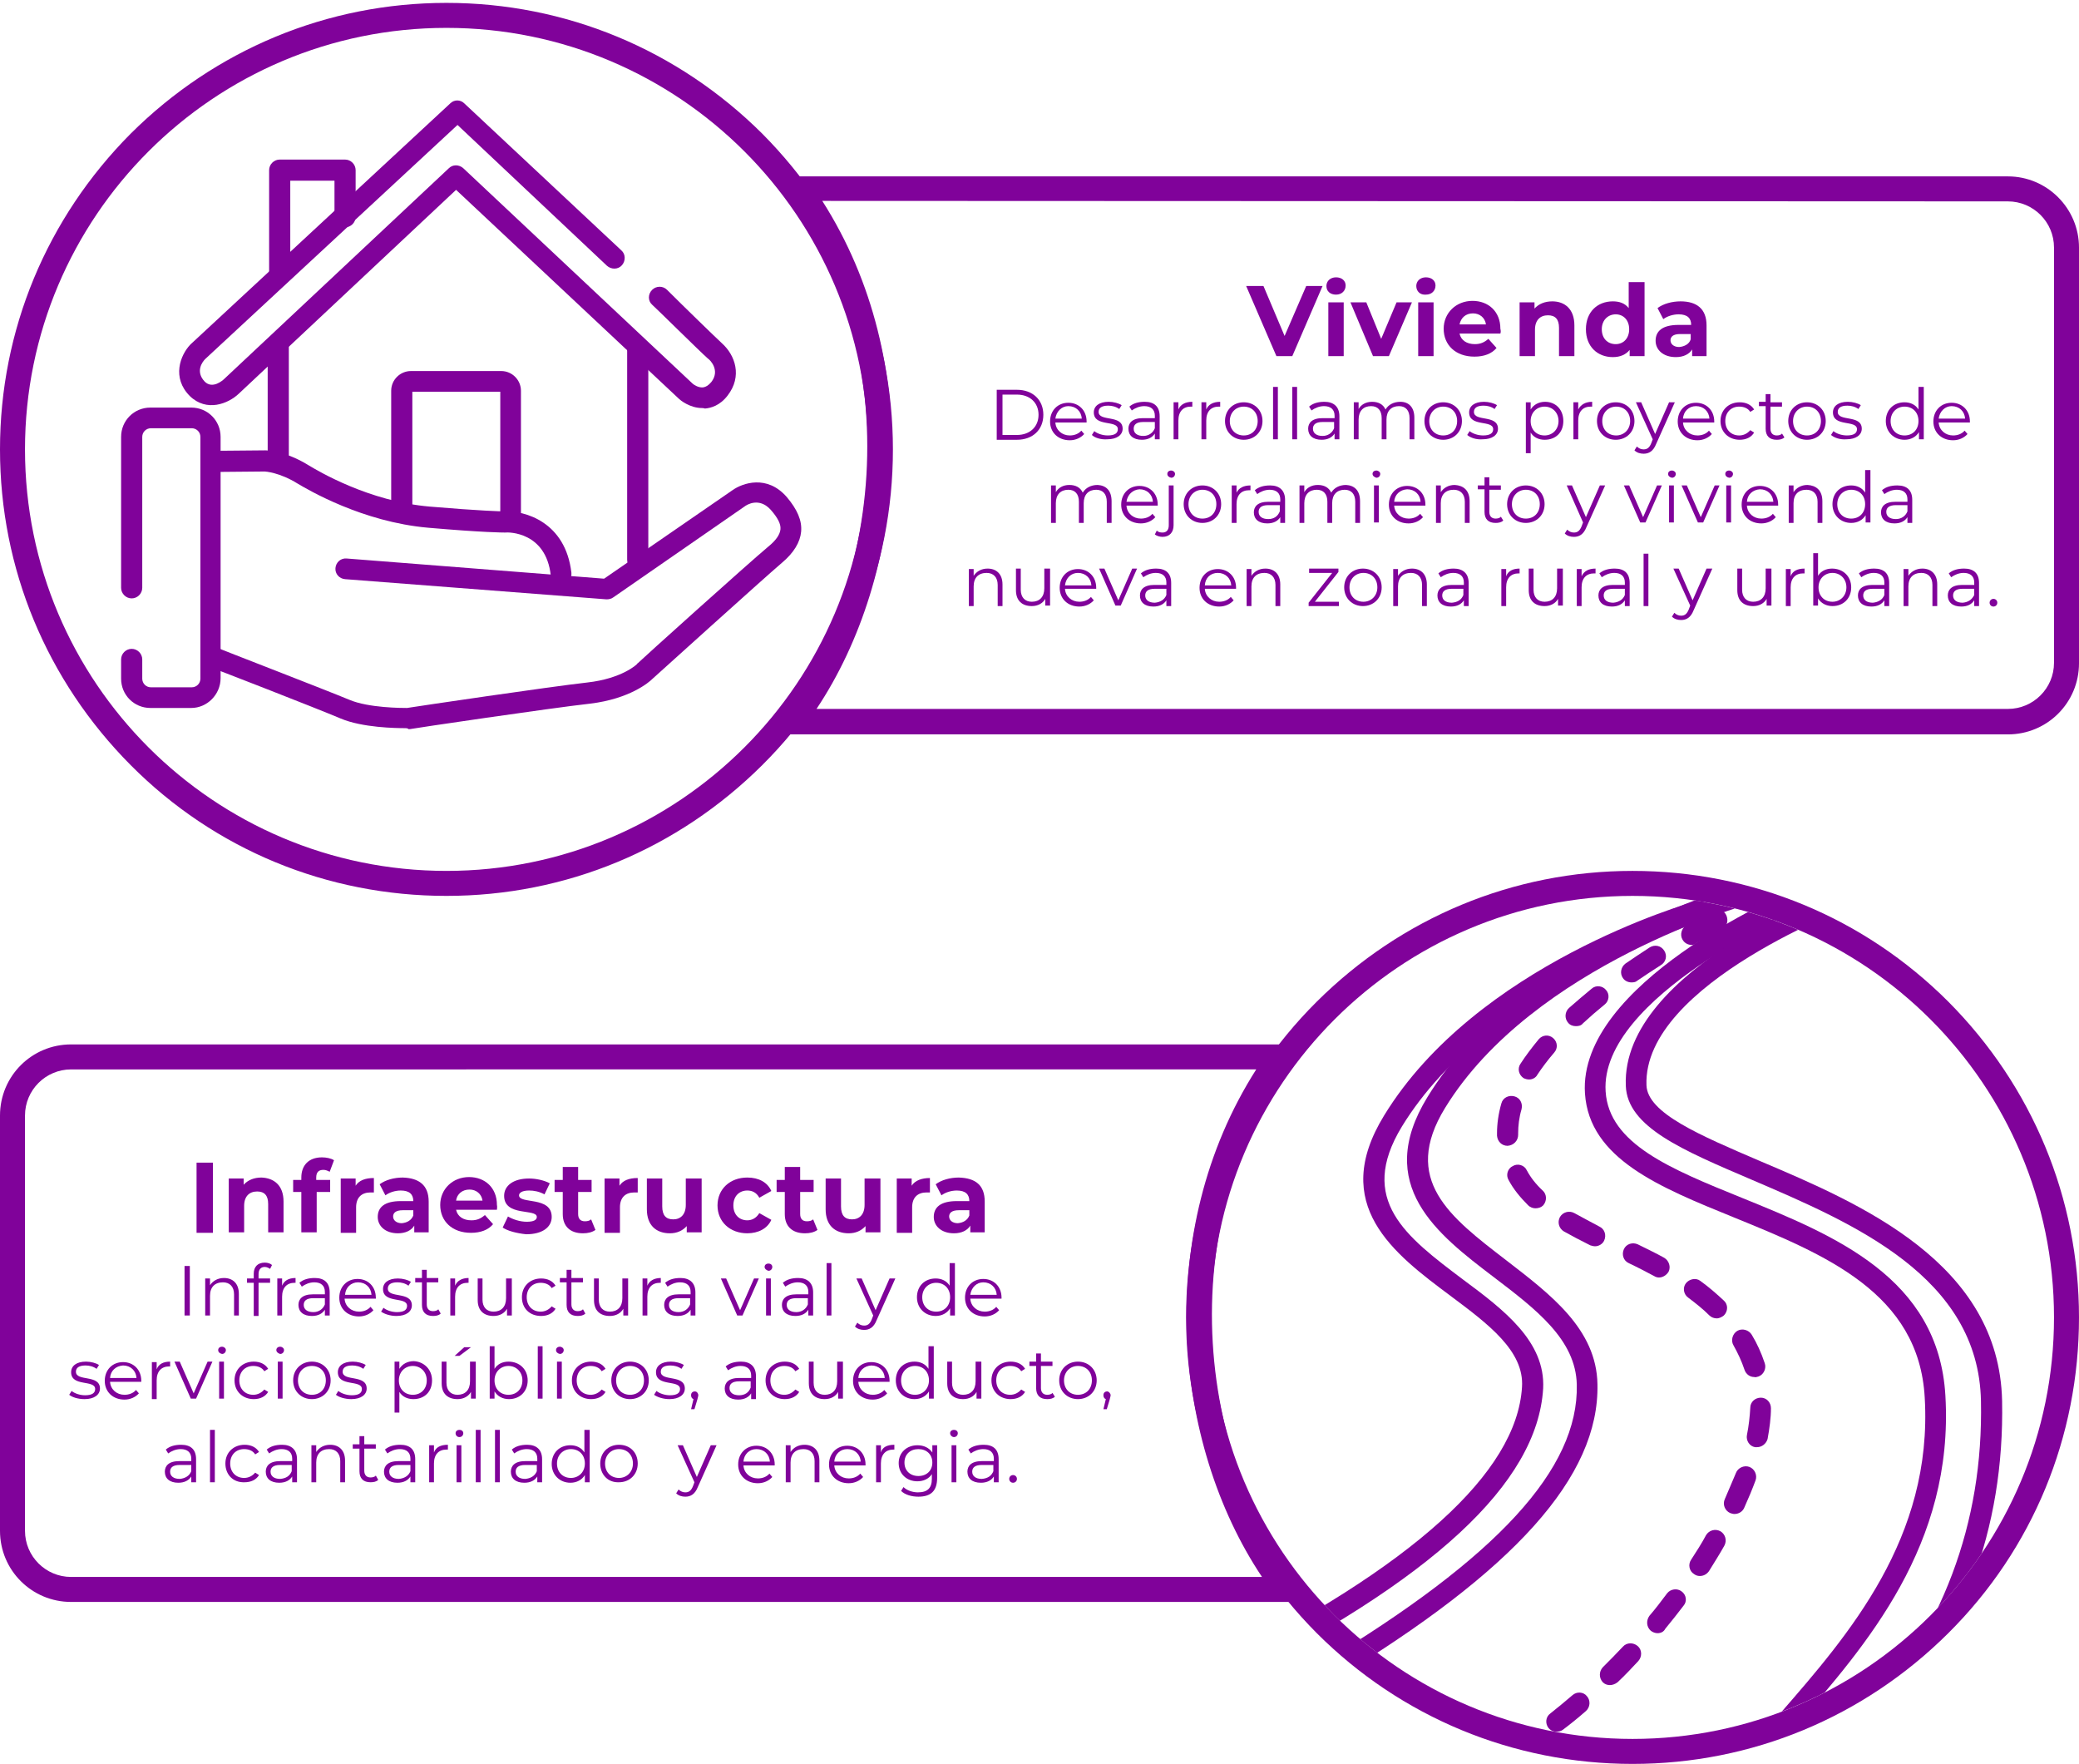 <?xml version="1.0" encoding="utf-8"?>
<!-- Generator: Adobe Illustrator 28.0.0, SVG Export Plug-In . SVG Version: 6.00 Build 0)  -->
<svg version="1.1" id="Capa_1" xmlns="http://www.w3.org/2000/svg" xmlns:xlink="http://www.w3.org/1999/xlink" x="0px" y="0px"
	 viewBox="0 0 432.6 367" style="enable-background:new 0 0 432.6 367;" xml:space="preserve">
<style type="text/css">
	.st0{fill:#80029A;}
	.st1{enable-background:new    ;}
	.st2{clip-path:url(#SVGID_00000000927501000441217760000010775651351672718216_);}
</style>
<g>
	<g>
		<path class="st0" d="M146.1,84.9c-2.6,0-4.6-1.7-4.8-1.9L94.9,39.5L49.7,81.9c-2.2,2.1-6.7,3.9-10.2,0.5c-3.8-3.8-2-8.5,0.1-10.7
			l0.1-0.1l54-50.1c0.8-0.8,2.1-0.8,2.9,0l32.7,30.6c0.9,0.8,0.9,2.2,0.1,3.1s-2.2,0.9-3.1,0.1L95.2,26L42.7,74.7
			c-0.6,0.6-2.1,2.6-0.1,4.7c1.6,1.6,3.7-0.2,4.1-0.6L93.4,35c0.8-0.8,2.1-0.8,3,0l47.7,44.8c0.3,0.3,1.3,0.9,2.2,0.8
			c0.6-0.1,1.1-0.4,1.7-1.1c1.9-2.4-0.2-4.6-0.7-4.9c-1.6-1.4-11.1-10.8-11.6-11.2c-0.9-0.8-0.9-2.2,0-3.1c0.8-0.8,2.2-0.9,3.1,0
			c3.4,3.4,10.2,10,11.4,11.1c2.8,2.5,4.3,6.9,1.2,10.9c-1.6,2.1-3.5,2.6-4.7,2.7C146.4,84.9,146.2,84.9,146.1,84.9L146.1,84.9z"/>
	</g>
	<g>
		<path class="st0" d="M39.8,147.3h-8.5c-3.4,0-6.1-2.7-6.1-6.1v-4c0-1.2,1-2.2,2.2-2.2s2.2,1,2.2,2.2v4c0,1,0.8,1.8,1.8,1.8h8.5
			c1,0,1.8-0.8,1.8-1.8V90.9c0-1-0.8-1.8-1.8-1.8h-8.5c-1,0-1.8,0.8-1.8,1.8v31.4c0,1.2-1,2.2-2.2,2.2s-2.2-1-2.2-2.2V90.9
			c0-3.4,2.7-6.1,6.1-6.1h8.5c3.4,0,6.1,2.7,6.1,6.1v50.2C45.9,144.5,43.1,147.3,39.8,147.3z"/>
	</g>
	<g>
		<path class="st0" d="M106.3,110.3c-1.2,0-2.2-1-2.2-2.2V81.5H85.8v25c0,1.2-1,2.2-2.2,2.2s-2.2-1-2.2-2.2V81.3
			c0-2.3,1.9-4.1,4.1-4.1h18.8c2.3,0,4.1,1.9,4.1,4.1v26.9C108.5,109.4,107.5,110.3,106.3,110.3L106.3,110.3z"/>
	</g>
	<g>
		<path class="st0" d="M116.8,121.6c-1.1,0-2-0.8-2.2-1.9c-1-9-8.7-9-9.5-8.9H105c-0.2,0-4.4,0-15.9-1c-13.7-1.2-25-7.9-27.2-9.2
			c-3.7-2.3-6.7-2.5-6.8-2.5L44,98.2l0,0c-1.2,0-2.2-1-2.2-2.2s1-2.2,2.2-2.2l11.2-0.1c0.2,0,4.2,0.1,9,3.1c2,1.2,12.5,7.5,25.2,8.6
			c10.6,0.9,15,1,15.5,1c4.3-0.2,12.8,2.2,14,12.8c0.1,1.2-0.7,2.3-1.9,2.4C117,121.5,116.9,121.6,116.8,121.6L116.8,121.6z"/>
	</g>
	<g>
		<path class="st0" d="M84.3,151.5c-1.9,0-8.9-0.1-13.4-2c-4.7-2-27.3-10.8-27.5-10.8c-1.1-0.4-1.7-1.7-1.2-2.8
			c0.4-1.1,1.7-1.7,2.8-1.2c0.9,0.4,22.9,8.9,27.7,10.9c4,1.7,11,1.7,12,1.7c2.5-0.4,29.5-4.4,37.5-5.3c7.2-0.8,10.4-3.8,10.4-3.9
			s0.1-0.1,0.1-0.1c0.9-0.9,22.9-20.7,27.2-24.3c1.6-1.3,2.4-2.5,2.5-3.6s-0.6-2.4-2-4c-2.4-2.7-5-1.1-5.5-0.7l-27.3,18.9
			c-0.4,0.3-0.9,0.4-1.4,0.4l-54.4-4.2c-1.2-0.1-2.1-1.1-2-2.3c0.1-1.2,1.1-2.1,2.3-2l53.6,4.2l26.7-18.4c2.1-1.5,7.2-3.3,11.3,1.4
			c2.2,2.6,3.2,4.9,3,7.2c-0.2,2.2-1.5,4.4-4,6.5c-4.1,3.5-26.1,23.4-27,24.2c-0.6,0.6-4.6,4.1-12.9,5.1c-8.1,0.9-37.2,5.2-37.5,5.3
			c-0.1,0-0.2,0-0.3,0C84.8,151.5,84.6,151.5,84.3,151.5L84.3,151.5z"/>
	</g>
	<g>
		<path class="st0" d="M57.9,97.9c-1.2,0-2.2-1-2.2-2.2V72c0-1.2,1-2.2,2.2-2.2s2.2,1,2.2,2.2v23.8C60,97,59.1,97.9,57.9,97.9z"/>
	</g>
	<g>
		<path class="st0" d="M132.7,118.7c-1.2,0-2.2-1-2.2-2.2V72.3c0-1.2,1-2.2,2.2-2.2s2.2,1,2.2,2.2v44.2
			C134.8,117.8,133.9,118.7,132.7,118.7z"/>
	</g>
	<g>
		<path class="st0" d="M58.2,59.1c-1.2,0-2.2-1-2.2-2.2V35.4c0-1.2,1-2.2,2.2-2.2h13.6c1.2,0,2.2,1,2.2,2.2v9.7c0,1.2-1,2.2-2.2,2.2
			s-2.2-1-2.2-2.2v-7.5h-9.2v19.3C60.3,58.1,59.4,59.1,58.2,59.1z"/>
	</g>
</g>
<g>
	<path class="st0" d="M92.9,5.8c48.4,0,87.7,39.3,87.7,87.7s-39.3,87.7-87.7,87.7S5.2,141.9,5.2,93.5S44.5,5.8,92.9,5.8 M92.9,0.6
		c-24.8,0-48.1,9.7-65.7,27.2C9.7,45.4,0,68.7,0,93.5s9.7,48.1,27.2,65.7s40.9,27.2,65.7,27.2s48.1-9.7,65.7-27.2
		s27.2-40.9,27.2-65.7s-9.7-48.1-27.2-65.7C141,10.3,117.7,0.6,92.9,0.6L92.9,0.6z"/>
</g>
<g>
	<path class="st0" d="M417.8,41.9c5.3,0,9.6,4.3,9.6,9.6v86.4c0,5.3-4.3,9.6-9.6,9.6H169.9c18.6-27.9,22.7-72,1.2-105.7L417.8,41.9
		 M417.8,36.7H161c30.2,36.7,21.8,90.2-1.7,116.1h258.5c8.2,0,14.8-6.6,14.8-14.8V51.5C432.6,43.4,426,36.7,417.8,36.7L417.8,36.7
		L417.8,36.7z"/>
</g>
<g class="st1">
	<path class="st0" d="M275.2,59.5l-6.3,14.6h-3.3l-6.3-14.6h3.6l4.4,10.4l4.5-10.4H275.2z"/>
	<path class="st0" d="M276,59.5c0-1,0.8-1.8,2-1.8s2,0.7,2,1.7c0,1.1-0.8,1.9-2,1.9S276,60.6,276,59.5z M276.4,62.9h3.2v11.2h-3.2
		V62.9z"/>
	<path class="st0" d="M293.8,62.9L289,74.1h-3.3L281,62.9h3.3l3.1,7.6l3.2-7.6H293.8z"/>
	<path class="st0" d="M294.7,59.5c0-1,0.8-1.8,2-1.8s2,0.7,2,1.7c0,1.1-0.8,1.9-2,1.9C295.5,61.4,294.7,60.6,294.7,59.5z
		 M295.1,62.9h3.2v11.2h-3.2V62.9z"/>
	<path class="st0" d="M312.2,69.4h-8.5c0.3,1.4,1.5,2.2,3.2,2.2c1.2,0,2-0.4,2.8-1.1l1.7,1.9c-1,1.2-2.6,1.8-4.6,1.8
		c-3.9,0-6.4-2.4-6.4-5.8c0-3.3,2.6-5.8,6-5.8c3.3,0,5.8,2.2,5.8,5.8C312.3,68.8,312.3,69.1,312.2,69.4z M303.7,67.5h5.5
		c-0.2-1.4-1.3-2.3-2.7-2.3C305,65.2,304,66.1,303.7,67.5z"/>
</g>
<g class="st1">
	<path class="st0" d="M327.6,67.7v6.4h-3.2v-5.9c0-1.8-0.8-2.6-2.3-2.6c-1.6,0-2.7,1-2.7,3v5.5h-3.2V62.9h3.1v1.3
		c0.9-1,2.2-1.5,3.7-1.5C325.6,62.7,327.6,64.3,327.6,67.7z"/>
</g>
<g class="st1">
	<path class="st0" d="M342.2,58.7v15.4h-3.1v-1.3c-0.8,1-2,1.5-3.5,1.5c-3.2,0-5.6-2.2-5.6-5.8s2.4-5.8,5.6-5.8
		c1.4,0,2.5,0.4,3.3,1.4v-5.4L342.2,58.7L342.2,58.7z M339,68.5c0-1.9-1.2-3.1-2.8-3.1c-1.6,0-2.9,1.2-2.9,3.1s1.2,3.1,2.9,3.1
		C337.8,71.6,339,70.4,339,68.5z"/>
	<path class="st0" d="M355.1,67.7v6.4h-3v-1.4c-0.6,1-1.8,1.6-3.4,1.6c-2.6,0-4.2-1.5-4.2-3.4c0-2,1.4-3.3,4.8-3.3h2.6
		c0-1.4-0.8-2.2-2.6-2.2c-1.2,0-2.4,0.4-3.2,1l-1.2-2.3c1.2-0.9,3-1.4,4.8-1.4C353.1,62.7,355.1,64.3,355.1,67.7z M351.8,70.6v-1.1
		h-2.2c-1.5,0-2,0.6-2,1.3c0,0.8,0.7,1.4,1.8,1.4C350.5,72.1,351.5,71.6,351.8,70.6z"/>
</g>
<g class="st1">
	<path class="st0" d="M207.4,81.1h4.2c3.3,0,5.5,2.1,5.5,5.2s-2.2,5.2-5.5,5.2h-4.2V81.1z M211.6,90.5c2.7,0,4.5-1.7,4.5-4.2
		s-1.8-4.2-4.5-4.2h-3v8.4C208.6,90.5,211.6,90.5,211.6,90.5z"/>
	<path class="st0" d="M226.1,87.9h-6.5c0.1,1.6,1.4,2.7,3,2.7c0.9,0,1.8-0.3,2.4-1l0.6,0.7c-0.7,0.8-1.8,1.3-3,1.3
		c-2.4,0-4.1-1.6-4.1-3.9s1.6-3.9,3.8-3.9s3.8,1.6,3.8,3.9C226.1,87.6,226.1,87.8,226.1,87.9z M219.6,87.1h5.5
		c-0.1-1.5-1.2-2.6-2.8-2.6C220.9,84.5,219.8,85.6,219.6,87.1z"/>
	<path class="st0" d="M227.2,90.5l0.5-0.8c0.6,0.5,1.7,0.9,2.8,0.9c1.5,0,2.1-0.5,2.1-1.3c0-2-5-0.4-5-3.5c0-1.3,1.1-2.2,3.1-2.2
		c1,0,2.1,0.3,2.7,0.7l-0.5,0.8c-0.7-0.5-1.5-0.7-2.3-0.7c-1.4,0-2,0.5-2,1.3c0,2.1,5,0.5,5,3.5c0,1.3-1.2,2.2-3.2,2.2
		C229.1,91.5,227.8,91.1,227.2,90.5z"/>
	<path class="st0" d="M241.3,86.6v4.8h-1v-1.2c-0.5,0.8-1.4,1.3-2.7,1.3c-1.8,0-2.8-0.9-2.8-2.3c0-1.2,0.8-2.2,3-2.2h2.5v-0.5
		c0-1.3-0.8-2-2.2-2c-1,0-1.9,0.4-2.6,0.9l-0.5-0.8c0.8-0.7,1.9-1,3.2-1C240.2,83.6,241.3,84.6,241.3,86.6z M240.3,89.1v-1.3h-2.4
		c-1.5,0-2,0.6-2,1.4c0,0.9,0.7,1.5,2,1.5C239,90.7,239.9,90.1,240.3,89.1z"/>
</g>
<g class="st1">
	<path class="st0" d="M248.1,83.6v1c-0.1,0-0.2,0-0.3,0c-1.6,0-2.6,1-2.6,2.9v3.9h-1v-7.7h1v1.5C245.6,84.2,246.6,83.6,248.1,83.6z"
		/>
</g>
<g class="st1">
	<path class="st0" d="M253.9,83.6v1c-0.1,0-0.2,0-0.3,0c-1.6,0-2.6,1-2.6,2.9v3.9h-1v-7.7h1v1.5C251.4,84.2,252.4,83.6,253.9,83.6z"
		/>
</g>
<g class="st1">
	<path class="st0" d="M254.9,87.6c0-2.3,1.7-3.9,3.9-3.9s3.9,1.6,3.9,3.9s-1.7,3.9-3.9,3.9S254.9,89.9,254.9,87.6z M261.7,87.6
		c0-1.8-1.2-3-2.9-3c-1.6,0-2.9,1.2-2.9,3s1.2,3,2.9,3S261.7,89.4,261.7,87.6z"/>
	<path class="st0" d="M264.9,80.5h1v10.9h-1V80.5z"/>
	<path class="st0" d="M268.9,80.5h1v10.9h-1V80.5z"/>
	<path class="st0" d="M278.7,86.6v4.8h-1v-1.2c-0.5,0.8-1.4,1.3-2.7,1.3c-1.8,0-2.8-0.9-2.8-2.3c0-1.2,0.8-2.2,3-2.2h2.5v-0.5
		c0-1.3-0.8-2-2.2-2c-1,0-1.9,0.4-2.6,0.9l-0.5-0.8c0.8-0.7,1.9-1,3.2-1C277.5,83.6,278.7,84.6,278.7,86.6z M277.6,89.1v-1.3h-2.4
		c-1.5,0-2,0.6-2,1.4c0,0.9,0.7,1.5,2,1.5C276.3,90.7,277.2,90.1,277.6,89.1z"/>
	<path class="st0" d="M294.3,86.9v4.5h-1V87c0-1.6-0.8-2.5-2.2-2.5c-1.6,0-2.6,1-2.6,2.8v4.1h-1V87c0-1.6-0.8-2.5-2.2-2.5
		c-1.6,0-2.6,1-2.6,2.8v4.1h-1v-7.7h1v1.4c0.5-0.9,1.5-1.5,2.8-1.5s2.3,0.5,2.8,1.6c0.6-1,1.7-1.6,3.1-1.6
		C293.1,83.6,294.3,84.7,294.3,86.9z"/>
	<path class="st0" d="M296.4,87.6c0-2.3,1.7-3.9,3.9-3.9s3.9,1.6,3.9,3.9s-1.7,3.9-3.9,3.9S296.4,89.9,296.4,87.6z M303.2,87.6
		c0-1.8-1.2-3-2.9-3c-1.6,0-2.9,1.2-2.9,3s1.2,3,2.9,3S303.2,89.4,303.2,87.6z"/>
	<path class="st0" d="M305.3,90.5l0.5-0.8c0.6,0.5,1.7,0.9,2.8,0.9c1.5,0,2.1-0.5,2.1-1.3c0-2-5-0.4-5-3.5c0-1.3,1.1-2.2,3.1-2.2
		c1,0,2.1,0.3,2.7,0.7l-0.5,0.8c-0.7-0.5-1.5-0.7-2.3-0.7c-1.4,0-2,0.5-2,1.3c0,2.1,5,0.5,5,3.5c0,1.3-1.2,2.2-3.2,2.2
		C307.2,91.5,306,91.1,305.3,90.5z"/>
	<path class="st0" d="M325.3,87.6c0,2.4-1.6,3.9-3.9,3.9c-1.2,0-2.3-0.5-2.9-1.5v4.3h-1V83.7h1v1.5c0.6-1,1.7-1.6,3-1.6
		C323.7,83.6,325.3,85.2,325.3,87.6z M324.3,87.6c0-1.8-1.3-3-2.9-3s-2.9,1.2-2.9,3s1.2,3,2.9,3C323,90.6,324.3,89.4,324.3,87.6z"/>
</g>
<g class="st1">
	<path class="st0" d="M331.3,83.6v1c-0.1,0-0.2,0-0.3,0c-1.6,0-2.6,1-2.6,2.9v3.9h-1v-7.7h1v1.5C328.9,84.2,329.9,83.6,331.3,83.6z"
		/>
</g>
<g class="st1">
	<path class="st0" d="M332.3,87.6c0-2.3,1.7-3.9,3.9-3.9s3.9,1.6,3.9,3.9s-1.7,3.9-3.9,3.9S332.3,89.9,332.3,87.6z M339.2,87.6
		c0-1.8-1.2-3-2.9-3c-1.6,0-2.9,1.2-2.9,3s1.2,3,2.9,3C337.9,90.6,339.2,89.4,339.2,87.6z"/>
	<path class="st0" d="M348.5,83.7l-3.9,8.7c-0.6,1.5-1.5,2-2.6,2c-0.7,0-1.4-0.2-1.9-0.7l0.5-0.8c0.4,0.4,0.9,0.6,1.4,0.6
		c0.7,0,1.2-0.3,1.6-1.3l0.3-0.8l-3.5-7.7h1.1l2.9,6.6l2.9-6.6C347.3,83.7,348.5,83.7,348.5,83.7z"/>
</g>
<g class="st1">
	<path class="st0" d="M356.7,87.9h-6.5c0.1,1.6,1.4,2.7,3,2.7c0.9,0,1.8-0.3,2.4-1l0.6,0.7c-0.7,0.8-1.8,1.3-3,1.3
		c-2.4,0-4.1-1.6-4.1-3.9s1.6-3.9,3.8-3.9s3.8,1.6,3.8,3.9C356.7,87.6,356.7,87.8,356.7,87.9z M350.2,87.1h5.5
		c-0.1-1.5-1.2-2.6-2.8-2.6C351.4,84.5,350.3,85.6,350.2,87.1z"/>
</g>
<g class="st1">
	<path class="st0" d="M358,87.6c0-2.3,1.7-3.9,4-3.9c1.3,0,2.4,0.5,3,1.5l-0.8,0.5c-0.5-0.8-1.4-1.1-2.3-1.1c-1.7,0-2.9,1.2-2.9,3
		s1.2,3,2.9,3c0.9,0,1.7-0.4,2.3-1.1L365,90c-0.6,1-1.7,1.5-3,1.5C359.7,91.5,358,89.9,358,87.6z"/>
</g>
<g class="st1">
	<path class="st0" d="M371.3,91c-0.4,0.4-1,0.5-1.6,0.5c-1.5,0-2.3-0.8-2.3-2.3v-4.7H366v-0.9h1.4V82h1v1.7h2.4v0.9h-2.4v4.6
		c0,0.9,0.5,1.4,1.3,1.4c0.4,0,0.9-0.1,1.1-0.4L371.3,91z"/>
</g>
<g class="st1">
	<path class="st0" d="M372.1,87.6c0-2.3,1.7-3.9,3.9-3.9s3.9,1.6,3.9,3.9s-1.7,3.9-3.9,3.9S372.1,89.9,372.1,87.6z M378.9,87.6
		c0-1.8-1.2-3-2.9-3c-1.6,0-2.9,1.2-2.9,3s1.2,3,2.9,3C377.7,90.6,378.9,89.4,378.9,87.6z"/>
	<path class="st0" d="M381,90.5l0.5-0.8c0.6,0.5,1.7,0.9,2.8,0.9c1.5,0,2.1-0.5,2.1-1.3c0-2-5-0.4-5-3.5c0-1.3,1.1-2.2,3.1-2.2
		c1,0,2.1,0.3,2.7,0.7l-0.5,0.8c-0.7-0.5-1.5-0.7-2.3-0.7c-1.4,0-2,0.5-2,1.3c0,2.1,5,0.5,5,3.5c0,1.3-1.2,2.2-3.2,2.2
		C382.9,91.5,381.7,91.1,381,90.5z"/>
	<path class="st0" d="M400.3,80.5v10.9h-1v-1.5c-0.6,1-1.7,1.6-3,1.6c-2.2,0-3.9-1.6-3.9-3.9s1.6-3.9,3.9-3.9c1.2,0,2.3,0.5,2.9,1.5
		v-4.7H400.3z M399.2,87.6c0-1.8-1.2-3-2.9-3c-1.6,0-2.9,1.2-2.9,3s1.2,3,2.9,3S399.2,89.4,399.2,87.6z"/>
	<path class="st0" d="M409.9,87.9h-6.5c0.1,1.6,1.4,2.7,3,2.7c0.9,0,1.8-0.3,2.4-1l0.6,0.7c-0.7,0.8-1.8,1.3-3,1.3
		c-2.4,0-4.1-1.6-4.1-3.9s1.6-3.9,3.8-3.9c2.2,0,3.8,1.6,3.8,3.9C409.9,87.6,409.9,87.8,409.9,87.9z M403.4,87.1h5.5
		c-0.1-1.5-1.2-2.6-2.8-2.6C404.7,84.5,403.6,85.6,403.4,87.1z"/>
</g>
<g class="st1">
	<path class="st0" d="M231.3,104.3v4.5h-1v-4.4c0-1.6-0.8-2.5-2.2-2.5c-1.6,0-2.6,1-2.6,2.8v4.1h-1v-4.4c0-1.6-0.8-2.5-2.2-2.5
		c-1.6,0-2.6,1-2.6,2.8v4.1h-1V101h1v1.4c0.5-0.9,1.5-1.5,2.8-1.5s2.3,0.5,2.8,1.6c0.6-1,1.7-1.6,3.1-1.6
		C230.1,101,231.3,102,231.3,104.3z"/>
	<path class="st0" d="M240.9,105.2h-6.5c0.1,1.6,1.4,2.7,3,2.7c0.9,0,1.8-0.3,2.4-1l0.6,0.7c-0.7,0.8-1.8,1.3-3,1.3
		c-2.4,0-4.1-1.6-4.1-3.9s1.6-3.9,3.8-3.9s3.8,1.6,3.8,3.9C240.9,105,240.9,105.1,240.9,105.2z M234.4,104.4h5.5
		c-0.1-1.5-1.2-2.6-2.8-2.6C235.7,101.9,234.6,102.9,234.4,104.4z"/>
	<path class="st0" d="M240.3,111.2l0.4-0.8c0.3,0.3,0.7,0.4,1.2,0.4c0.8,0,1.3-0.5,1.3-1.5V101h1v8.3c0,1.4-0.8,2.4-2.3,2.4
		C241.3,111.7,240.7,111.5,240.3,111.2z M242.9,98.6c0-0.4,0.3-0.7,0.8-0.7c0.4,0,0.8,0.3,0.8,0.7c0,0.4-0.3,0.8-0.8,0.8
		C243.2,99.3,242.9,99,242.9,98.6z"/>
	<path class="st0" d="M246.3,104.9c0-2.3,1.7-3.9,3.9-3.9s3.9,1.6,3.9,3.9s-1.7,3.9-3.9,3.9S246.3,107.2,246.3,104.9z M253.1,104.9
		c0-1.8-1.2-3-2.9-3c-1.6,0-2.9,1.2-2.9,3s1.2,3,2.9,3C251.9,107.9,253.1,106.7,253.1,104.9z"/>
</g>
<g class="st1">
	<path class="st0" d="M260.2,101v1c-0.1,0-0.2,0-0.3,0c-1.6,0-2.6,1-2.6,2.9v3.9h-1V101h1v1.5C257.8,101.5,258.8,101,260.2,101z"/>
</g>
<g class="st1">
	<path class="st0" d="M267.4,104v4.8h-1v-1.2c-0.5,0.8-1.4,1.3-2.7,1.3c-1.8,0-2.8-0.9-2.8-2.3c0-1.2,0.8-2.2,3-2.2h2.5v-0.5
		c0-1.3-0.8-2-2.2-2c-1,0-1.9,0.4-2.6,0.9l-0.5-0.8c0.8-0.7,1.9-1,3.2-1C266.2,101,267.4,102,267.4,104z M266.3,106.4v-1.3h-2.4
		c-1.5,0-2,0.6-2,1.4c0,0.9,0.7,1.5,2,1.5C265.1,108,265.9,107.4,266.3,106.4z"/>
	<path class="st0" d="M283,104.3v4.5h-1v-4.4c0-1.6-0.8-2.5-2.2-2.5c-1.6,0-2.6,1-2.6,2.8v4.1h-1v-4.4c0-1.6-0.8-2.5-2.2-2.5
		c-1.6,0-2.6,1-2.6,2.8v4.1h-1V101h1v1.4c0.5-0.9,1.5-1.5,2.8-1.5s2.3,0.5,2.8,1.6c0.6-1,1.7-1.6,3.1-1.6
		C281.8,101,283,102,283,104.3z"/>
	<path class="st0" d="M285.6,98.6c0-0.4,0.3-0.7,0.8-0.7c0.4,0,0.8,0.3,0.8,0.7c0,0.4-0.3,0.8-0.8,0.8C286,99.3,285.6,99,285.6,98.6
		z M285.9,101h1v7.7h-1V101z"/>
	<path class="st0" d="M296.6,105.2h-6.5c0.1,1.6,1.4,2.7,3,2.7c0.9,0,1.8-0.3,2.4-1l0.6,0.7c-0.7,0.8-1.8,1.3-3,1.3
		c-2.4,0-4.1-1.6-4.1-3.9s1.6-3.9,3.8-3.9c2.2,0,3.8,1.6,3.8,3.9C296.6,105,296.6,105.1,296.6,105.2z M290.1,104.4h5.5
		c-0.1-1.5-1.2-2.6-2.8-2.6C291.3,101.9,290.2,102.9,290.1,104.4z"/>
	<path class="st0" d="M305.8,104.3v4.5h-1v-4.4c0-1.6-0.9-2.5-2.3-2.5c-1.7,0-2.7,1-2.7,2.8v4.1h-1V101h1v1.4
		c0.6-0.9,1.6-1.5,2.9-1.5C304.5,101,305.8,102,305.8,104.3z"/>
</g>
<g class="st1">
	<path class="st0" d="M312.8,108.3c-0.4,0.4-1,0.5-1.6,0.5c-1.5,0-2.3-0.8-2.3-2.3v-4.7h-1.4V101h1.4v-1.7h1v1.7h2.4v0.9h-2.4v4.6
		c0,0.9,0.5,1.4,1.3,1.4c0.4,0,0.9-0.1,1.1-0.4L312.8,108.3z"/>
</g>
<g class="st1">
	<path class="st0" d="M313.6,104.9c0-2.3,1.7-3.9,3.9-3.9s3.9,1.6,3.9,3.9s-1.7,3.9-3.9,3.9S313.6,107.2,313.6,104.9z M320.4,104.9
		c0-1.8-1.2-3-2.9-3c-1.6,0-2.9,1.2-2.9,3s1.2,3,2.9,3C319.2,107.9,320.4,106.7,320.4,104.9z"/>
	<path class="st0" d="M334,101l-3.9,8.7c-0.6,1.5-1.5,2-2.6,2c-0.7,0-1.4-0.2-1.9-0.7l0.5-0.8c0.4,0.4,0.9,0.6,1.4,0.6
		c0.7,0,1.2-0.3,1.6-1.3l0.3-0.8L326,101h1.1l2.9,6.6l2.9-6.6H334z"/>
	<path class="st0" d="M345.8,101l-3.4,7.7h-1.1l-3.4-7.7h1.1l2.9,6.6l2.9-6.6H345.8z"/>
	<path class="st0" d="M347.1,98.6c0-0.4,0.3-0.7,0.8-0.7c0.4,0,0.8,0.3,0.8,0.7c0,0.4-0.3,0.8-0.8,0.8
		C347.4,99.3,347.1,99,347.1,98.6z M347.3,101h1v7.7h-1V101z"/>
	<path class="st0" d="M357.8,101l-3.4,7.7h-1.1l-3.4-7.7h1.1l2.9,6.6l2.9-6.6H357.8z"/>
	<path class="st0" d="M359,98.6c0-0.4,0.3-0.7,0.8-0.7c0.4,0,0.8,0.3,0.8,0.7c0,0.4-0.3,0.8-0.8,0.8C359.3,99.3,359,99,359,98.6z
		 M359.2,101h1v7.7h-1V101z"/>
	<path class="st0" d="M370,105.2h-6.5c0.1,1.6,1.4,2.7,3,2.7c0.9,0,1.8-0.3,2.4-1l0.6,0.7c-0.7,0.8-1.8,1.3-3,1.3
		c-2.4,0-4.1-1.6-4.1-3.9s1.6-3.9,3.8-3.9c2.2,0,3.8,1.6,3.8,3.9C370,105,370,105.1,370,105.2z M363.5,104.4h5.5
		c-0.1-1.5-1.2-2.6-2.8-2.6C364.7,101.9,363.6,102.9,363.5,104.4z"/>
	<path class="st0" d="M379.2,104.3v4.5h-1v-4.4c0-1.6-0.9-2.5-2.3-2.5c-1.7,0-2.7,1-2.7,2.8v4.1h-1V101h1v1.4
		c0.6-0.9,1.6-1.5,2.9-1.5C377.9,101,379.2,102,379.2,104.3z"/>
	<path class="st0" d="M389.2,97.8v10.9h-1v-1.5c-0.6,1-1.7,1.6-3,1.6c-2.2,0-3.9-1.6-3.9-3.9s1.6-3.9,3.9-3.9c1.2,0,2.3,0.5,2.9,1.5
		v-4.7H389.2z M388.1,104.9c0-1.8-1.2-3-2.9-3c-1.6,0-2.9,1.2-2.9,3s1.2,3,2.9,3S388.1,106.7,388.1,104.9z"/>
	<path class="st0" d="M397.9,104v4.8h-1v-1.2c-0.5,0.8-1.4,1.3-2.7,1.3c-1.8,0-2.8-0.9-2.8-2.3c0-1.2,0.8-2.2,3-2.2h2.5v-0.5
		c0-1.3-0.8-2-2.2-2c-1,0-1.9,0.4-2.6,0.9l-0.5-0.8c0.8-0.7,1.9-1,3.2-1C396.8,101,397.9,102,397.9,104z M396.9,106.4v-1.3h-2.4
		c-1.5,0-2,0.6-2,1.4c0,0.9,0.7,1.5,2,1.5C395.6,108,396.5,107.4,396.9,106.4z"/>
</g>
<g class="st1">
	<path class="st0" d="M208.6,121.6v4.5h-1v-4.4c0-1.6-0.9-2.5-2.3-2.5c-1.7,0-2.7,1-2.7,2.8v4.1h-1v-7.7h1v1.4
		c0.6-0.9,1.6-1.5,2.9-1.5C207.3,118.3,208.6,119.4,208.6,121.6z"/>
	<path class="st0" d="M218.5,118.3v7.7h-1v-1.4c-0.5,0.9-1.5,1.5-2.8,1.5c-2,0-3.3-1.1-3.3-3.3v-4.5h1v4.4c0,1.6,0.9,2.5,2.3,2.5
		c1.6,0,2.6-1,2.6-2.8v-4.1C217.3,118.3,218.5,118.3,218.5,118.3z"/>
</g>
<g class="st1">
	<path class="st0" d="M228.1,122.5h-6.5c0.1,1.6,1.4,2.7,3,2.7c0.9,0,1.8-0.3,2.4-1l0.6,0.7c-0.7,0.8-1.8,1.3-3,1.3
		c-2.4,0-4.1-1.6-4.1-3.9s1.6-3.9,3.8-3.9s3.8,1.6,3.8,3.9C228.1,122.3,228.1,122.4,228.1,122.5z M221.6,121.8h5.5
		c-0.1-1.5-1.2-2.6-2.8-2.6C222.9,119.2,221.8,120.2,221.6,121.8z"/>
</g>
<g class="st1">
	<path class="st0" d="M236.6,118.3l-3.4,7.7h-1.1l-3.4-7.7h1.1l2.9,6.6l2.9-6.6H236.6z"/>
</g>
<g class="st1">
	<path class="st0" d="M243.7,121.3v4.8h-1v-1.2c-0.5,0.8-1.4,1.3-2.7,1.3c-1.8,0-2.8-0.9-2.8-2.3c0-1.2,0.8-2.2,3-2.2h2.5v-0.5
		c0-1.3-0.8-2-2.2-2c-1,0-1.9,0.4-2.6,0.9l-0.5-0.8c0.8-0.7,1.9-1,3.2-1C242.6,118.3,243.7,119.3,243.7,121.3z M242.7,123.8v-1.3
		h-2.4c-1.5,0-2,0.6-2,1.4c0,0.9,0.7,1.5,2,1.5C241.4,125.3,242.3,124.8,242.7,123.8z"/>
	<path class="st0" d="M257.2,122.5h-6.5c0.1,1.6,1.4,2.7,3,2.7c0.9,0,1.8-0.3,2.4-1l0.6,0.7c-0.7,0.8-1.8,1.3-3,1.3
		c-2.4,0-4.1-1.6-4.1-3.9s1.6-3.9,3.8-3.9s3.8,1.6,3.8,3.9C257.2,122.3,257.2,122.4,257.2,122.5z M250.7,121.8h5.5
		c-0.1-1.5-1.2-2.6-2.8-2.6C251.9,119.2,250.8,120.2,250.7,121.8z"/>
	<path class="st0" d="M266.4,121.6v4.5h-1v-4.4c0-1.6-0.9-2.5-2.3-2.5c-1.7,0-2.7,1-2.7,2.8v4.1h-1v-7.7h1v1.4
		c0.6-0.9,1.6-1.5,2.9-1.5C265.1,118.3,266.4,119.4,266.4,121.6z"/>
</g>
<g class="st1">
	<path class="st0" d="M278.6,125.2v0.9h-6.3v-0.7l4.9-6.2h-4.8v-0.9h6.1v0.7l-4.9,6.2H278.6z"/>
</g>
<g class="st1">
	<path class="st0" d="M279.7,122.2c0-2.3,1.7-3.9,3.9-3.9s3.9,1.6,3.9,3.9s-1.7,3.9-3.9,3.9S279.7,124.5,279.7,122.2z M286.6,122.2
		c0-1.8-1.2-3-2.9-3c-1.6,0-2.9,1.2-2.9,3s1.2,3,2.9,3C285.3,125.2,286.6,124,286.6,122.2z"/>
	<path class="st0" d="M296.9,121.6v4.5h-1v-4.4c0-1.6-0.9-2.5-2.3-2.5c-1.7,0-2.7,1-2.7,2.8v4.1h-1v-7.7h1v1.4
		c0.6-0.9,1.6-1.5,2.9-1.5C295.6,118.3,296.9,119.4,296.9,121.6z"/>
	<path class="st0" d="M305.6,121.3v4.8h-1v-1.2c-0.5,0.8-1.4,1.3-2.7,1.3c-1.8,0-2.8-0.9-2.8-2.3c0-1.2,0.8-2.2,3-2.2h2.5v-0.5
		c0-1.3-0.8-2-2.2-2c-1,0-1.9,0.4-2.6,0.9l-0.5-0.8c0.8-0.7,1.9-1,3.2-1C304.4,118.3,305.6,119.3,305.6,121.3z M304.5,123.8v-1.3
		h-2.4c-1.5,0-2,0.6-2,1.4c0,0.9,0.7,1.5,2,1.5C303.3,125.3,304.1,124.8,304.5,123.8z"/>
	<path class="st0" d="M316.2,118.3v1c-0.1,0-0.2,0-0.2,0c-1.6,0-2.6,1-2.6,2.9v3.9h-1v-7.7h1v1.5
		C313.8,118.8,314.8,118.3,316.2,118.3z"/>
	<path class="st0" d="M325.2,118.3v7.7h-1v-1.4c-0.5,0.9-1.5,1.5-2.8,1.5c-2,0-3.3-1.1-3.3-3.3v-4.5h1v4.4c0,1.6,0.9,2.5,2.3,2.5
		c1.6,0,2.6-1,2.6-2.8v-4.1C324,118.3,325.2,118.3,325.2,118.3z"/>
</g>
<g class="st1">
	<path class="st0" d="M332,118.3v1c-0.1,0-0.2,0-0.3,0c-1.6,0-2.6,1-2.6,2.9v3.9h-1v-7.7h1v1.5C329.6,118.8,330.6,118.3,332,118.3z"
		/>
</g>
<g class="st1">
	<path class="st0" d="M339.1,121.3v4.8h-1v-1.2c-0.5,0.8-1.4,1.3-2.7,1.3c-1.8,0-2.8-0.9-2.8-2.3c0-1.2,0.8-2.2,3-2.2h2.5v-0.5
		c0-1.3-0.8-2-2.2-2c-1,0-1.9,0.4-2.6,0.9l-0.5-0.8c0.8-0.7,1.9-1,3.2-1C338,118.3,339.1,119.3,339.1,121.3z M338.1,123.8v-1.3h-2.4
		c-1.5,0-2,0.6-2,1.4c0,0.9,0.7,1.5,2,1.5C336.8,125.3,337.7,124.8,338.1,123.8z"/>
	<path class="st0" d="M342,115.2h1v10.9h-1V115.2z"/>
	<path class="st0" d="M356.3,118.3l-3.9,8.7c-0.6,1.5-1.5,2-2.6,2c-0.7,0-1.4-0.2-1.9-0.7l0.5-0.8c0.4,0.4,0.9,0.6,1.4,0.6
		c0.7,0,1.2-0.3,1.6-1.3l0.3-0.8l-3.5-7.7h1.1l2.9,6.6l2.9-6.6H356.3z"/>
	<path class="st0" d="M368.6,118.3v7.7h-1v-1.4c-0.5,0.9-1.5,1.5-2.8,1.5c-2,0-3.3-1.1-3.3-3.3v-4.5h1v4.4c0,1.6,0.9,2.5,2.3,2.5
		c1.6,0,2.6-1,2.6-2.8v-4.1C367.4,118.3,368.6,118.3,368.6,118.3z"/>
</g>
<g class="st1">
	<path class="st0" d="M375.5,118.3v1c-0.1,0-0.2,0-0.3,0c-1.6,0-2.6,1-2.6,2.9v3.9h-1v-7.7h1v1.5C373,118.8,374,118.3,375.5,118.3z"
		/>
</g>
<g class="st1">
	<path class="st0" d="M385.2,122.2c0,2.3-1.6,3.9-3.9,3.9c-1.3,0-2.4-0.6-3-1.6v1.5h-1v-10.9h1v4.7c0.6-1,1.7-1.5,2.9-1.5
		C383.5,118.3,385.2,119.9,385.2,122.2z M384.2,122.2c0-1.8-1.3-3-2.9-3s-2.9,1.2-2.9,3s1.2,3,2.9,3
		C382.9,125.2,384.2,124,384.2,122.2z"/>
</g>
<g class="st1">
	<path class="st0" d="M393.1,121.3v4.8h-1v-1.2c-0.5,0.8-1.4,1.3-2.7,1.3c-1.8,0-2.8-0.9-2.8-2.3c0-1.2,0.8-2.2,3-2.2h2.5v-0.5
		c0-1.3-0.8-2-2.2-2c-1,0-1.9,0.4-2.6,0.9l-0.5-0.8c0.8-0.7,1.9-1,3.2-1C392,118.3,393.1,119.3,393.1,121.3z M392.1,123.8v-1.3h-2.4
		c-1.5,0-2,0.6-2,1.4c0,0.9,0.7,1.5,2,1.5C390.8,125.3,391.7,124.8,392.1,123.8z"/>
	<path class="st0" d="M403.1,121.6v4.5h-1v-4.4c0-1.6-0.9-2.5-2.3-2.5c-1.7,0-2.7,1-2.7,2.8v4.1h-1v-7.7h1v1.4
		c0.6-0.9,1.6-1.5,2.9-1.5C401.8,118.3,403.1,119.4,403.1,121.6z"/>
	<path class="st0" d="M411.8,121.3v4.8h-1v-1.2c-0.5,0.8-1.4,1.3-2.7,1.3c-1.8,0-2.8-0.9-2.8-2.3c0-1.2,0.8-2.2,3-2.2h2.5v-0.5
		c0-1.3-0.8-2-2.2-2c-1,0-1.9,0.4-2.6,0.9l-0.5-0.8c0.8-0.7,1.9-1,3.2-1C410.7,118.3,411.8,119.3,411.8,121.3z M410.8,123.8v-1.3
		h-2.4c-1.5,0-2,0.6-2,1.4c0,0.9,0.7,1.5,2,1.5C409.5,125.3,410.3,124.8,410.8,123.8z"/>
	<path class="st0" d="M414,125.4c0-0.5,0.4-0.8,0.8-0.8s0.8,0.3,0.8,0.8s-0.4,0.8-0.8,0.8C414.3,126.2,414,125.8,414,125.4z"/>
</g>
<g>
	<g>
		<path class="st0" d="M339.7,186.4c48.4,0,87.7,39.3,87.7,87.7s-39.3,87.7-87.7,87.7S252,322.5,252,274.1S291.3,186.4,339.7,186.4
			 M339.7,181.2c-24.8,0-48.1,9.7-65.7,27.2s-27.2,40.9-27.2,65.7s9.7,48.1,27.2,65.7c17.5,17.5,40.9,27.2,65.7,27.2
			s48.1-9.7,65.7-27.2s27.2-40.9,27.2-65.7c0-24.8-9.7-48.1-27.2-65.7C387.9,190.9,364.5,181.2,339.7,181.2L339.7,181.2z"/>
	</g>
	<g>
		<path class="st0" d="M261.4,222.5c-21.5,33.7-17.4,77.8,1.2,105.6H14.8c-5.3,0-9.6-4.3-9.6-9.6v-86.4c0-5.3,4.3-9.6,9.6-9.6H261.4
			 M271.6,217.3L271.6,217.3L271.6,217.3z M271.6,217.3H14.8c-8.2,0-14.8,6.6-14.8,14.8v86.4c0,8.2,6.6,14.8,14.8,14.8h258.5
			C249.8,307.5,241.5,254,271.6,217.3L271.6,217.3z"/>
	</g>
	<g class="st1">
		<path class="st0" d="M40.9,241.9h3.4v14.6h-3.4V241.9z"/>
		<path class="st0" d="M59,250v6.4h-3.2v-5.9c0-1.8-0.8-2.6-2.3-2.6c-1.6,0-2.7,1-2.7,3v5.5h-3.2v-11.2h3.1v1.3
			c0.9-1,2.2-1.5,3.7-1.5C57,245.1,59,246.6,59,250z"/>
	</g>
	<g class="st1">
		<path class="st0" d="M65.8,245.5h2.9v2.5h-2.8v8.4h-3.2V248H61v-2.5h1.7V245c0-2.5,1.5-4.2,4.3-4.2c0.9,0,1.9,0.2,2.5,0.6
			l-0.9,2.4c-0.4-0.2-0.8-0.4-1.3-0.4c-1,0-1.5,0.5-1.5,1.6L65.8,245.5L65.8,245.5z"/>
	</g>
	<g class="st1">
		<path class="st0" d="M77.8,245.1v3c-0.3,0-0.5,0-0.7,0c-1.8,0-3,1-3,3.1v5.3h-3.2v-11.3H74v1.5C74.7,245.6,76,245.1,77.8,245.1z"
			/>
	</g>
	<g class="st1">
		<path class="st0" d="M89.2,250v6.4h-3V255c-0.6,1-1.8,1.6-3.4,1.6c-2.6,0-4.2-1.5-4.2-3.4c0-2,1.4-3.3,4.8-3.3H86
			c0-1.4-0.8-2.2-2.6-2.2c-1.2,0-2.4,0.4-3.2,1l-1.2-2.3c1.2-0.9,3-1.4,4.8-1.4C87.2,245.1,89.2,246.6,89.2,250z M86,252.9v-1.1
			h-2.2c-1.5,0-2,0.6-2,1.3c0,0.8,0.7,1.4,1.8,1.4C84.7,254.4,85.6,253.9,86,252.9z"/>
	</g>
	<g class="st1">
		<path class="st0" d="M103.4,251.7h-8.5c0.3,1.4,1.5,2.2,3.2,2.2c1.2,0,2-0.4,2.8-1.1l1.7,1.9c-1,1.2-2.6,1.8-4.6,1.8
			c-3.9,0-6.4-2.4-6.4-5.8c0-3.3,2.6-5.8,6-5.8c3.3,0,5.8,2.2,5.8,5.8C103.5,251.1,103.4,251.5,103.4,251.7z M94.9,249.8h5.5
			c-0.2-1.4-1.3-2.3-2.7-2.3C96.2,247.5,95.1,248.4,94.9,249.8z"/>
		<path class="st0" d="M104.6,255.4l1.1-2.3c1,0.6,2.5,1.1,3.9,1.1c1.5,0,2.1-0.4,2.1-1c0-1.8-6.8,0-6.8-4.4c0-2.1,1.9-3.6,5.2-3.6
			c1.5,0,3.2,0.4,4.3,1l-1.1,2.3c-1.1-0.6-2.2-0.8-3.2-0.8c-1.5,0-2.1,0.5-2.1,1c0,1.9,6.8,0.1,6.8,4.5c0,2.1-1.9,3.6-5.3,3.6
			C107.5,256.6,105.6,256.1,104.6,255.4z"/>
		<path class="st0" d="M123.9,255.9c-0.7,0.5-1.6,0.7-2.6,0.7c-2.6,0-4.2-1.4-4.2-4V248h-1.7v-2.5h1.7v-2.7h3.2v2.7h2.8v2.5h-2.8
			v4.6c0,1,0.5,1.5,1.4,1.5c0.5,0,1-0.1,1.3-0.4L123.9,255.9z"/>
		<path class="st0" d="M132.7,245.1v3c-0.3,0-0.5,0-0.7,0c-1.8,0-3,1-3,3.1v5.3h-3.2v-11.3h3.1v1.5
			C129.6,245.6,130.9,245.1,132.7,245.1z"/>
		<path class="st0" d="M146,245.2v11.2h-3.1v-1.3c-0.9,1-2.1,1.5-3.5,1.5c-2.8,0-4.8-1.6-4.8-5v-6.4h3.2v5.8c0,1.9,0.8,2.7,2.3,2.7
			s2.6-1,2.6-3v-5.5H146z"/>
	</g>
	<g class="st1">
		<path class="st0" d="M149.3,250.8c0-3.4,2.6-5.8,6.2-5.8c2.4,0,4.2,1,5,2.8l-2.5,1.4c-0.6-1.1-1.5-1.5-2.5-1.5
			c-1.6,0-2.9,1.1-2.9,3.1s1.3,3.1,2.9,3.1c1,0,1.9-0.5,2.5-1.5l2.5,1.4c-0.8,1.8-2.7,2.8-5,2.8
			C151.9,256.6,149.3,254.2,149.3,250.8z"/>
	</g>
	<g class="st1">
		<path class="st0" d="M170.1,255.9c-0.7,0.5-1.6,0.7-2.6,0.7c-2.6,0-4.2-1.4-4.2-4V248h-1.7v-2.5h1.7v-2.7h3.2v2.7h2.8v2.5h-2.8
			v4.6c0,1,0.5,1.5,1.4,1.5c0.5,0,1-0.1,1.3-0.4L170.1,255.9z"/>
		<path class="st0" d="M183.2,245.2v11.2h-3.1v-1.3c-0.9,1-2.1,1.5-3.5,1.5c-2.8,0-4.8-1.6-4.8-5v-6.4h3.2v5.8
			c0,1.9,0.8,2.7,2.3,2.7s2.6-1,2.6-3v-5.5H183.2z"/>
	</g>
	<g class="st1">
		<path class="st0" d="M193.5,245.1v3c-0.3,0-0.5,0-0.7,0c-1.8,0-3,1-3,3.1v5.3h-3.2v-11.3h3.1v1.5
			C190.4,245.6,191.8,245.1,193.5,245.1z"/>
	</g>
	<g class="st1">
		<path class="st0" d="M204.9,250v6.4h-3V255c-0.6,1-1.8,1.6-3.4,1.6c-2.6,0-4.2-1.5-4.2-3.4c0-2,1.4-3.3,4.8-3.3h2.6
			c0-1.4-0.8-2.2-2.6-2.2c-1.2,0-2.4,0.4-3.2,1l-1.2-2.3c1.2-0.9,3-1.4,4.8-1.4C203,245.1,204.9,246.6,204.9,250z M201.7,252.9v-1.1
			h-2.2c-1.5,0-2,0.6-2,1.3c0,0.8,0.7,1.4,1.8,1.4C200.4,254.4,201.3,253.9,201.7,252.9z"/>
	</g>
	<g class="st1">
		<path class="st0" d="M38.4,263.4h1.1v10.3h-1.1V263.4z"/>
		<path class="st0" d="M49.7,269.2v4.5h-1v-4.4c0-1.6-0.9-2.5-2.3-2.5c-1.7,0-2.7,1-2.7,2.8v4.1h-1V266h1v1.4
			c0.6-0.9,1.6-1.5,2.9-1.5C48.4,265.9,49.7,267,49.7,269.2z"/>
		<path class="st0" d="M53.8,265.1v0.9h2.4v0.9h-2.4v6.9h-1v-6.9h-1.4V266h1.4v-1c0-1.4,0.8-2.3,2.3-2.3c0.6,0,1.2,0.2,1.5,0.5
			l-0.4,0.8c-0.3-0.2-0.7-0.4-1.1-0.4C54.3,263.6,53.8,264.1,53.8,265.1z"/>
	</g>
	<g class="st1">
		<path class="st0" d="M61.5,265.9v1c-0.1,0-0.2,0-0.2,0c-1.6,0-2.6,1-2.6,2.9v3.9h-1V266h1v1.5C59.1,266.5,60,265.9,61.5,265.9z"/>
	</g>
	<g class="st1">
		<path class="st0" d="M68.6,268.9v4.8h-1v-1.2c-0.5,0.8-1.4,1.3-2.7,1.3c-1.8,0-2.8-0.9-2.8-2.3c0-1.2,0.8-2.2,3-2.2h2.5v-0.5
			c0-1.3-0.8-2-2.2-2c-1,0-1.9,0.4-2.6,0.9l-0.5-0.8c0.8-0.7,1.9-1,3.2-1C67.5,265.9,68.6,266.9,68.6,268.9z M67.6,271.4v-1.3h-2.4
			c-1.5,0-2,0.6-2,1.4c0,0.9,0.7,1.5,2,1.5C66.3,273,67.2,272.4,67.6,271.4z"/>
		<path class="st0" d="M78.2,270.2h-6.5c0.1,1.6,1.4,2.7,3,2.7c0.9,0,1.8-0.3,2.4-1l0.6,0.7c-0.7,0.8-1.8,1.3-3,1.3
			c-2.4,0-4.1-1.6-4.1-3.9c0-2.3,1.6-3.9,3.8-3.9s3.8,1.6,3.8,3.9C78.3,270,78.2,270.1,78.2,270.2z M71.8,269.4h5.5
			c-0.1-1.5-1.2-2.6-2.8-2.6C73,266.8,71.9,267.9,71.8,269.4z"/>
		<path class="st0" d="M79.3,272.9l0.5-0.8c0.6,0.5,1.7,0.9,2.8,0.9c1.5,0,2.1-0.5,2.1-1.3c0-2-5-0.4-5-3.5c0-1.3,1.1-2.2,3.1-2.2
			c1,0,2.1,0.3,2.7,0.7l-0.5,0.8c-0.7-0.5-1.5-0.7-2.3-0.7c-1.4,0-2,0.5-2,1.3c0,2.1,5,0.5,5,3.5c0,1.3-1.2,2.2-3.2,2.2
			C81.2,273.8,80,273.4,79.3,272.9z"/>
		<path class="st0" d="M91.7,273.3c-0.4,0.4-1,0.5-1.6,0.5c-1.5,0-2.3-0.8-2.3-2.3v-4.7h-1.4v-0.9h1.4v-1.7h1v1.7h2.4v0.9h-2.4v4.6
			c0,0.9,0.5,1.4,1.3,1.4c0.4,0,0.9-0.1,1.1-0.4L91.7,273.3z"/>
		<path class="st0" d="M97.5,265.9v1c-0.1,0-0.2,0-0.2,0c-1.6,0-2.6,1-2.6,2.9v3.9h-1V266h1v1.5C95.1,266.5,96.1,265.9,97.5,265.9z"
			/>
		<path class="st0" d="M106.5,266v7.7h-1v-1.4c-0.5,0.9-1.5,1.5-2.8,1.5c-2,0-3.3-1.1-3.3-3.3V266h1v4.4c0,1.6,0.9,2.5,2.3,2.5
			c1.6,0,2.6-1,2.6-2.8V266C105.3,266,106.5,266,106.5,266z"/>
	</g>
	<g class="st1">
		<path class="st0" d="M108.6,269.9c0-2.3,1.7-3.9,4-3.9c1.3,0,2.4,0.5,3,1.5l-0.8,0.5c-0.5-0.8-1.4-1.1-2.3-1.1
			c-1.7,0-2.9,1.2-2.9,3s1.2,3,2.9,3c0.9,0,1.7-0.4,2.3-1.1l0.8,0.5c-0.6,1-1.7,1.5-3,1.5C110.2,273.8,108.6,272.2,108.6,269.9z"/>
	</g>
	<g class="st1">
		<path class="st0" d="M121.8,273.3c-0.4,0.4-1,0.5-1.6,0.5c-1.5,0-2.3-0.8-2.3-2.3v-4.7h-1.4v-0.9h1.4v-1.7h1v1.7h2.4v0.9h-2.4v4.6
			c0,0.9,0.5,1.4,1.3,1.4c0.4,0,0.9-0.1,1.1-0.4L121.8,273.3z"/>
		<path class="st0" d="M130.7,266v7.7h-1v-1.4c-0.5,0.9-1.5,1.5-2.8,1.5c-2,0-3.3-1.1-3.3-3.3V266h1v4.4c0,1.6,0.9,2.5,2.3,2.5
			c1.6,0,2.6-1,2.6-2.8V266C129.5,266,130.7,266,130.7,266z"/>
	</g>
	<g class="st1">
		<path class="st0" d="M137.5,265.9v1c-0.1,0-0.2,0-0.2,0c-1.6,0-2.6,1-2.6,2.9v3.9h-1V266h1v1.5
			C135.1,266.5,136.1,265.9,137.5,265.9z"/>
	</g>
	<g class="st1">
		<path class="st0" d="M144.7,268.9v4.8h-1v-1.2c-0.5,0.8-1.4,1.3-2.7,1.3c-1.8,0-2.8-0.9-2.8-2.3c0-1.2,0.8-2.2,3-2.2h2.5v-0.5
			c0-1.3-0.8-2-2.2-2c-1,0-1.9,0.4-2.6,0.9l-0.5-0.8c0.8-0.7,1.9-1,3.2-1C143.5,265.9,144.7,266.9,144.7,268.9z M143.6,271.4v-1.3
			h-2.4c-1.5,0-2,0.6-2,1.4c0,0.9,0.7,1.5,2,1.5C142.3,273,143.2,272.4,143.6,271.4z"/>
		<path class="st0" d="M157.9,266l-3.4,7.7h-1.1L150,266h1.1l2.9,6.6l2.9-6.6H157.9z"/>
		<path class="st0" d="M159.1,263.6c0-0.4,0.3-0.7,0.8-0.7s0.8,0.3,0.8,0.7s-0.3,0.8-0.8,0.8C159.5,264.3,159.1,264,159.1,263.6z
			 M159.4,266h1v7.7h-1V266z"/>
		<path class="st0" d="M169.2,268.9v4.8h-1v-1.2c-0.5,0.8-1.4,1.3-2.7,1.3c-1.8,0-2.8-0.9-2.8-2.3c0-1.2,0.8-2.2,3-2.2h2.5v-0.5
			c0-1.3-0.8-2-2.2-2c-1,0-1.9,0.4-2.6,0.9l-0.5-0.8c0.8-0.7,1.9-1,3.2-1C168,265.9,169.2,266.9,169.2,268.9z M168.1,271.4v-1.3
			h-2.4c-1.5,0-2,0.6-2,1.4c0,0.9,0.7,1.5,2,1.5C166.8,273,167.7,272.4,168.1,271.4z"/>
		<path class="st0" d="M172,262.8h1v10.9h-1V262.8z"/>
		<path class="st0" d="M186.3,266l-3.9,8.7c-0.6,1.5-1.5,2-2.6,2c-0.7,0-1.4-0.2-1.9-0.7l0.5-0.8c0.4,0.4,0.9,0.6,1.4,0.6
			c0.7,0,1.2-0.3,1.6-1.3l0.3-0.8l-3.5-7.7h1.1l2.9,6.6l2.9-6.6C185.1,266,186.3,266,186.3,266z"/>
		<path class="st0" d="M198.7,262.8v10.9h-1v-1.5c-0.6,1-1.7,1.6-3,1.6c-2.2,0-3.9-1.6-3.9-3.9s1.6-3.9,3.9-3.9
			c1.2,0,2.3,0.5,2.9,1.5v-4.7H198.7z M197.7,269.9c0-1.8-1.2-3-2.9-3c-1.6,0-2.9,1.2-2.9,3s1.2,3,2.9,3S197.7,271.7,197.7,269.9z"
			/>
		<path class="st0" d="M208.4,270.2h-6.5c0.1,1.6,1.4,2.7,3,2.7c0.9,0,1.8-0.3,2.4-1l0.6,0.7c-0.7,0.8-1.8,1.3-3,1.3
			c-2.4,0-4.1-1.6-4.1-3.9c0-2.3,1.6-3.9,3.8-3.9s3.8,1.6,3.8,3.9C208.4,270,208.4,270.1,208.4,270.2z M201.9,269.4h5.5
			c-0.1-1.5-1.2-2.6-2.8-2.6C203.2,266.8,202.1,267.9,201.9,269.4z"/>
	</g>
	<g class="st1">
		<path class="st0" d="M14.4,290.2l0.5-0.8c0.6,0.5,1.7,0.9,2.8,0.9c1.5,0,2.1-0.5,2.1-1.3c0-2-5-0.4-5-3.5c0-1.3,1.1-2.2,3.1-2.2
			c1,0,2.1,0.3,2.7,0.7l-0.5,0.8c-0.7-0.5-1.5-0.7-2.3-0.7c-1.4,0-2,0.5-2,1.3c0,2.1,5,0.5,5,3.5c0,1.3-1.2,2.2-3.2,2.2
			C16.2,291.1,15,290.7,14.4,290.2z"/>
		<path class="st0" d="M29.4,287.5h-6.5c0.1,1.6,1.4,2.7,3,2.7c0.9,0,1.8-0.3,2.4-1l0.6,0.7c-0.7,0.8-1.8,1.3-3,1.3
			c-2.4,0-4.1-1.6-4.1-3.9c0-2.3,1.6-3.9,3.8-3.9c2.2,0,3.8,1.6,3.8,3.9C29.4,287.3,29.4,287.4,29.4,287.5z M22.9,286.7h5.5
			c-0.1-1.5-1.2-2.6-2.8-2.6C24.1,284.2,23,285.2,22.9,286.7z"/>
	</g>
	<g class="st1">
		<path class="st0" d="M35.4,283.3v1c-0.1,0-0.2,0-0.2,0c-1.6,0-2.6,1-2.6,2.9v3.9h-1v-7.7h1v1.5C33,283.8,34,283.3,35.4,283.3z"/>
	</g>
	<g class="st1">
		<path class="st0" d="M44.2,283.3l-3.4,7.7h-1.1l-3.4-7.7h1.1l2.9,6.6l2.9-6.6H44.2z"/>
		<path class="st0" d="M45.4,280.9c0-0.4,0.3-0.7,0.8-0.7c0.4,0,0.8,0.3,0.8,0.7s-0.3,0.8-0.8,0.8C45.7,281.6,45.4,281.3,45.4,280.9
			z M45.6,283.3h1v7.7h-1V283.3z"/>
	</g>
	<g class="st1">
		<path class="st0" d="M48.8,287.2c0-2.3,1.7-3.9,4-3.9c1.3,0,2.4,0.5,3,1.5l-0.8,0.5c-0.5-0.8-1.4-1.1-2.3-1.1
			c-1.7,0-2.9,1.2-2.9,3c0,1.8,1.2,3,2.9,3c0.9,0,1.7-0.4,2.3-1.1l0.8,0.5c-0.6,1-1.7,1.5-3,1.5C50.5,291.1,48.8,289.5,48.8,287.2z"
			/>
	</g>
	<g class="st1">
		<path class="st0" d="M57.5,280.9c0-0.4,0.3-0.7,0.8-0.7c0.4,0,0.8,0.3,0.8,0.7s-0.3,0.8-0.8,0.8C57.9,281.6,57.5,281.3,57.5,280.9
			z M57.8,283.3h1v7.7h-1V283.3z"/>
		<path class="st0" d="M61,287.2c0-2.3,1.7-3.9,3.9-3.9s3.9,1.6,3.9,3.9c0,2.3-1.7,3.9-3.9,3.9S61,289.5,61,287.2z M67.8,287.2
			c0-1.8-1.2-3-2.9-3s-2.9,1.2-2.9,3c0,1.8,1.2,3,2.9,3S67.8,289,67.8,287.2z"/>
		<path class="st0" d="M69.9,290.2l0.5-0.8c0.6,0.5,1.7,0.9,2.8,0.9c1.5,0,2.1-0.5,2.1-1.3c0-2-5-0.4-5-3.5c0-1.3,1.1-2.2,3.1-2.2
			c1,0,2.1,0.3,2.7,0.7l-0.5,0.8c-0.7-0.5-1.5-0.7-2.3-0.7c-1.4,0-2,0.5-2,1.3c0,2.1,5,0.5,5,3.5c0,1.3-1.2,2.2-3.2,2.2
			C71.8,291.1,70.5,290.7,69.9,290.2z"/>
		<path class="st0" d="M89.9,287.2c0,2.4-1.6,3.9-3.9,3.9c-1.2,0-2.3-0.5-2.9-1.5v4.3h-1v-10.6h1v1.5c0.6-1,1.7-1.6,3-1.6
			C88.2,283.3,89.9,284.9,89.9,287.2z M88.8,287.2c0-1.8-1.3-3-2.9-3c-1.6,0-2.9,1.2-2.9,3c0,1.8,1.2,3,2.9,3
			C87.6,290.2,88.8,289,88.8,287.2z"/>
		<path class="st0" d="M99,283.3v7.7h-1v-1.4c-0.5,0.9-1.5,1.5-2.8,1.5c-2,0-3.3-1.1-3.3-3.3v-4.5h1v4.4c0,1.6,0.9,2.5,2.3,2.5
			c1.6,0,2.6-1,2.6-2.8v-4.1C97.8,283.3,99,283.3,99,283.3z M95.6,282.1h-1l2-1.8H98L95.6,282.1z"/>
		<path class="st0" d="M109.8,287.2c0,2.3-1.6,3.9-3.9,3.9c-1.3,0-2.4-0.6-3-1.6v1.5h-1v-10.9h1v4.7c0.6-1,1.7-1.5,2.9-1.5
			C108.1,283.3,109.8,284.9,109.8,287.2z M108.7,287.2c0-1.8-1.3-3-2.9-3c-1.6,0-2.9,1.2-2.9,3c0,1.8,1.2,3,2.9,3
			S108.7,289,108.7,287.2z"/>
		<path class="st0" d="M111.9,280.1h1V291h-1V280.1z"/>
		<path class="st0" d="M115.7,280.9c0-0.4,0.3-0.7,0.8-0.7c0.4,0,0.8,0.3,0.8,0.7s-0.3,0.8-0.8,0.8
			C116,281.6,115.7,281.3,115.7,280.9z M115.9,283.3h1v7.7h-1V283.3z"/>
	</g>
	<g class="st1">
		<path class="st0" d="M119,287.2c0-2.3,1.7-3.9,4-3.9c1.3,0,2.4,0.5,3,1.5l-0.8,0.5c-0.5-0.8-1.4-1.1-2.3-1.1c-1.7,0-2.9,1.2-2.9,3
			c0,1.8,1.2,3,2.9,3c0.9,0,1.7-0.4,2.3-1.1l0.8,0.5c-0.6,1-1.7,1.5-3,1.5C120.7,291.1,119,289.5,119,287.2z"/>
	</g>
	<g class="st1">
		<path class="st0" d="M127.2,287.2c0-2.3,1.7-3.9,3.9-3.9s3.9,1.6,3.9,3.9c0,2.3-1.7,3.9-3.9,3.9S127.2,289.5,127.2,287.2z
			 M134,287.2c0-1.8-1.2-3-2.9-3c-1.6,0-2.9,1.2-2.9,3c0,1.8,1.2,3,2.9,3S134,289,134,287.2z"/>
		<path class="st0" d="M136.1,290.2l0.5-0.8c0.6,0.5,1.7,0.9,2.8,0.9c1.5,0,2.1-0.5,2.1-1.3c0-2-5-0.4-5-3.5c0-1.3,1.1-2.2,3.1-2.2
			c1,0,2.1,0.3,2.7,0.7l-0.5,0.8c-0.7-0.5-1.5-0.7-2.3-0.7c-1.4,0-2,0.5-2,1.3c0,2.1,5,0.5,5,3.5c0,1.3-1.2,2.2-3.2,2.2
			C138,291.1,136.8,290.7,136.1,290.2z"/>
		<path class="st0" d="M145.3,290.3c0,0.2-0.1,0.4-0.2,0.9l-0.6,2h-0.7l0.5-2.1c-0.3-0.1-0.5-0.4-0.5-0.8c0-0.5,0.3-0.8,0.8-0.8
			C145,289.5,145.3,289.9,145.3,290.3z"/>
		<path class="st0" d="M157.3,286.3v4.8h-1v-1.2c-0.5,0.8-1.4,1.3-2.7,1.3c-1.8,0-2.8-0.9-2.8-2.3c0-1.2,0.8-2.2,3-2.2h2.5v-0.5
			c0-1.3-0.8-2-2.2-2c-1,0-1.9,0.4-2.6,0.9l-0.5-0.8c0.8-0.7,1.9-1,3.2-1C156.1,283.3,157.3,284.3,157.3,286.3z M156.2,288.7v-1.3
			h-2.4c-1.5,0-2,0.6-2,1.4c0,0.9,0.7,1.5,2,1.5C154.9,290.3,155.8,289.8,156.2,288.7z"/>
		<path class="st0" d="M159.3,287.2c0-2.3,1.7-3.9,4-3.9c1.3,0,2.4,0.5,3,1.5l-0.8,0.5c-0.5-0.8-1.4-1.1-2.3-1.1
			c-1.7,0-2.9,1.2-2.9,3c0,1.8,1.2,3,2.9,3c0.9,0,1.7-0.4,2.3-1.1l0.8,0.5c-0.6,1-1.7,1.5-3,1.5C161,291.1,159.3,289.5,159.3,287.2z
			"/>
		<path class="st0" d="M175.4,283.3v7.7h-1v-1.4c-0.5,0.9-1.5,1.5-2.8,1.5c-2,0-3.3-1.1-3.3-3.3v-4.5h1v4.4c0,1.6,0.9,2.5,2.3,2.5
			c1.6,0,2.6-1,2.6-2.8v-4.1C174.2,283.3,175.4,283.3,175.4,283.3z"/>
		<path class="st0" d="M185.1,287.5h-6.5c0.1,1.6,1.4,2.7,3,2.7c0.9,0,1.8-0.3,2.4-1l0.6,0.7c-0.7,0.8-1.8,1.3-3,1.3
			c-2.4,0-4.1-1.6-4.1-3.9c0-2.3,1.6-3.9,3.8-3.9s3.8,1.6,3.8,3.9C185.1,287.3,185.1,287.4,185.1,287.5z M178.6,286.7h5.5
			c-0.1-1.5-1.2-2.6-2.8-2.6C179.8,284.2,178.7,285.2,178.6,286.7z"/>
		<path class="st0" d="M194.3,280.1V291h-1v-1.5c-0.6,1-1.7,1.6-3,1.6c-2.2,0-3.9-1.6-3.9-3.9c0-2.3,1.6-3.9,3.9-3.9
			c1.2,0,2.3,0.5,2.9,1.5v-4.7H194.3z M193.3,287.2c0-1.8-1.2-3-2.9-3c-1.6,0-2.9,1.2-2.9,3c0,1.8,1.2,3,2.9,3
			C192,290.2,193.3,289,193.3,287.2z"/>
		<path class="st0" d="M204.2,283.3v7.7h-1v-1.4c-0.5,0.9-1.5,1.5-2.8,1.5c-2,0-3.3-1.1-3.3-3.3v-4.5h1v4.4c0,1.6,0.9,2.5,2.3,2.5
			c1.6,0,2.6-1,2.6-2.8v-4.1C203,283.3,204.2,283.3,204.2,283.3z"/>
	</g>
	<g class="st1">
		<path class="st0" d="M206.3,287.2c0-2.3,1.7-3.9,4-3.9c1.3,0,2.4,0.5,3,1.5l-0.8,0.5c-0.5-0.8-1.4-1.1-2.3-1.1
			c-1.7,0-2.9,1.2-2.9,3c0,1.8,1.2,3,2.9,3c0.9,0,1.7-0.4,2.3-1.1l0.8,0.5c-0.6,1-1.7,1.5-3,1.5C208,291.1,206.3,289.5,206.3,287.2z
			"/>
	</g>
	<g class="st1">
		<path class="st0" d="M219.5,290.6c-0.4,0.4-1,0.5-1.6,0.5c-1.5,0-2.3-0.8-2.3-2.3v-4.6h-1.4v-0.9h1.4v-1.7h1v1.7h2.4v0.9h-2.4v4.6
			c0,0.9,0.5,1.4,1.3,1.4c0.4,0,0.9-0.1,1.1-0.4L219.5,290.6z"/>
	</g>
	<g class="st1">
		<path class="st0" d="M220.4,287.2c0-2.3,1.7-3.9,3.9-3.9s3.9,1.6,3.9,3.9c0,2.3-1.7,3.9-3.9,3.9S220.4,289.5,220.4,287.2z
			 M227.2,287.2c0-1.8-1.2-3-2.9-3c-1.6,0-2.9,1.2-2.9,3c0,1.8,1.2,3,2.9,3S227.2,289,227.2,287.2z"/>
	</g>
	<g class="st1">
		<path class="st0" d="M231.1,290.3c0,0.2-0.1,0.4-0.2,0.9l-0.6,2h-0.7l0.5-2.1c-0.3-0.1-0.5-0.4-0.5-0.8c0-0.5,0.3-0.8,0.8-0.8
			C230.7,289.5,231.1,289.9,231.1,290.3z"/>
	</g>
	<g class="st1">
		<path class="st0" d="M40.8,303.6v4.8h-1v-1.2c-0.5,0.8-1.4,1.3-2.7,1.3c-1.8,0-2.8-0.9-2.8-2.3c0-1.2,0.8-2.2,3-2.2h2.5v-0.5
			c0-1.3-0.8-2-2.2-2c-1,0-1.9,0.4-2.6,0.9l-0.5-0.8c0.8-0.7,1.9-1,3.2-1C39.7,300.6,40.8,301.6,40.8,303.6z M39.8,306.1v-1.3h-2.4
			c-1.5,0-2,0.6-2,1.4c0,0.9,0.7,1.5,2,1.5C38.5,307.6,39.4,307.1,39.8,306.1z"/>
		<path class="st0" d="M43.7,297.5h1v10.9h-1V297.5z"/>
		<path class="st0" d="M46.9,304.5c0-2.3,1.7-3.9,4-3.9c1.3,0,2.4,0.5,3,1.5l-0.8,0.5c-0.5-0.8-1.4-1.1-2.3-1.1
			c-1.7,0-2.9,1.2-2.9,3s1.2,3,2.9,3c0.9,0,1.7-0.4,2.3-1.1l0.8,0.5c-0.6,1-1.7,1.5-3,1.5C48.5,308.5,46.9,306.8,46.9,304.5z"/>
		<path class="st0" d="M61.8,303.6v4.8h-1v-1.2c-0.5,0.8-1.4,1.3-2.7,1.3c-1.8,0-2.8-0.9-2.8-2.3c0-1.2,0.8-2.2,3-2.2h2.5v-0.5
			c0-1.3-0.8-2-2.2-2c-1,0-1.9,0.4-2.6,0.9l-0.5-0.8c0.8-0.7,1.9-1,3.2-1C60.6,300.6,61.8,301.6,61.8,303.6z M60.7,306.1v-1.3h-2.4
			c-1.5,0-2,0.6-2,1.4c0,0.9,0.7,1.5,2,1.5C59.5,307.6,60.3,307.1,60.7,306.1z"/>
		<path class="st0" d="M71.8,303.9v4.5h-1V304c0-1.6-0.9-2.5-2.3-2.5c-1.7,0-2.7,1-2.7,2.8v4.1h-1v-7.7h1v1.4
			c0.6-0.9,1.6-1.5,2.9-1.5C70.5,300.6,71.8,301.7,71.8,303.9z"/>
		<path class="st0" d="M78.7,307.9c-0.4,0.4-1,0.5-1.6,0.5c-1.5,0-2.3-0.8-2.3-2.3v-4.7h-1.4v-0.9h1.4v-1.7h1v1.7h2.4v0.9h-2.4v4.6
			c0,0.9,0.5,1.4,1.3,1.4c0.4,0,0.9-0.1,1.1-0.4L78.7,307.9z"/>
		<path class="st0" d="M86.4,303.6v4.8h-1v-1.2c-0.5,0.8-1.4,1.3-2.7,1.3c-1.8,0-2.8-0.9-2.8-2.3c0-1.2,0.8-2.2,3-2.2h2.5v-0.5
			c0-1.3-0.8-2-2.2-2c-1,0-1.9,0.4-2.6,0.9l-0.5-0.8c0.8-0.7,1.9-1,3.2-1C85.3,300.6,86.4,301.6,86.4,303.6z M85.4,306.1v-1.3H83
			c-1.5,0-2,0.6-2,1.4c0,0.9,0.7,1.5,2,1.5C84.1,307.6,85,307.1,85.4,306.1z"/>
	</g>
	<g class="st1">
		<path class="st0" d="M93.2,300.6v1c-0.1,0-0.2,0-0.3,0c-1.6,0-2.6,1-2.6,2.9v3.9h-1v-7.7h1v1.5C90.7,301.1,91.7,300.6,93.2,300.6z
			"/>
	</g>
	<g class="st1">
		<path class="st0" d="M94.8,298.2c0-0.4,0.3-0.7,0.8-0.7s0.8,0.3,0.8,0.7c0,0.4-0.3,0.8-0.8,0.8C95.1,299,94.8,298.6,94.8,298.2z
			 M95,300.7h1v7.7h-1V300.7z"/>
		<path class="st0" d="M99,297.5h1v10.9h-1V297.5z"/>
		<path class="st0" d="M103,297.5h1v10.9h-1V297.5z"/>
		<path class="st0" d="M112.8,303.6v4.8h-1v-1.2c-0.5,0.8-1.4,1.3-2.7,1.3c-1.8,0-2.8-0.9-2.8-2.3c0-1.2,0.8-2.2,3-2.2h2.5v-0.5
			c0-1.3-0.8-2-2.2-2c-1,0-1.9,0.4-2.6,0.9l-0.5-0.8c0.8-0.7,1.9-1,3.2-1C111.6,300.6,112.8,301.6,112.8,303.6z M111.7,306.1v-1.3
			h-2.4c-1.5,0-2,0.6-2,1.4c0,0.9,0.7,1.5,2,1.5C110.4,307.6,111.3,307.1,111.7,306.1z"/>
		<path class="st0" d="M122.7,297.5v10.9h-1v-1.5c-0.6,1-1.7,1.6-3,1.6c-2.2,0-3.9-1.6-3.9-3.9c0-2.3,1.6-3.9,3.9-3.9
			c1.2,0,2.3,0.5,2.9,1.5v-4.7H122.7z M121.7,304.5c0-1.8-1.2-3-2.9-3c-1.6,0-2.9,1.2-2.9,3s1.2,3,2.9,3
			C120.4,307.5,121.7,306.3,121.7,304.5z"/>
		<path class="st0" d="M124.9,304.5c0-2.3,1.7-3.9,3.9-3.9c2.3,0,3.9,1.6,3.9,3.9s-1.7,3.9-3.9,3.9
			C126.5,308.5,124.9,306.8,124.9,304.5z M131.7,304.5c0-1.8-1.2-3-2.9-3c-1.6,0-2.9,1.2-2.9,3s1.2,3,2.9,3
			C130.4,307.5,131.7,306.3,131.7,304.5z"/>
		<path class="st0" d="M149.1,300.7l-3.9,8.7c-0.6,1.5-1.5,2-2.6,2c-0.7,0-1.4-0.2-1.9-0.7l0.5-0.8c0.4,0.4,0.9,0.6,1.4,0.6
			c0.7,0,1.2-0.3,1.6-1.3l0.3-0.8l-3.5-7.7h1.1l2.9,6.6l2.9-6.6H149.1z"/>
		<path class="st0" d="M161.2,304.9h-6.5c0.1,1.6,1.4,2.7,3,2.7c0.9,0,1.8-0.3,2.4-1l0.6,0.7c-0.7,0.8-1.8,1.3-3,1.3
			c-2.4,0-4.1-1.6-4.1-3.9c0-2.3,1.6-3.9,3.8-3.9s3.8,1.6,3.8,3.9C161.2,304.6,161.2,304.7,161.2,304.9z M154.7,304.1h5.5
			c-0.1-1.5-1.2-2.6-2.8-2.6C155.9,301.5,154.8,302.6,154.7,304.1z"/>
		<path class="st0" d="M170.5,303.9v4.5h-1V304c0-1.6-0.9-2.5-2.3-2.5c-1.7,0-2.7,1-2.7,2.8v4.1h-1v-7.7h1v1.4
			c0.6-0.9,1.6-1.5,2.9-1.5C169.2,300.6,170.5,301.7,170.5,303.9z"/>
		<path class="st0" d="M180.1,304.9h-6.5c0.1,1.6,1.4,2.7,3,2.7c0.9,0,1.8-0.3,2.4-1l0.6,0.7c-0.7,0.8-1.8,1.3-3,1.3
			c-2.4,0-4.1-1.6-4.1-3.9c0-2.3,1.6-3.9,3.8-3.9s3.8,1.6,3.8,3.9C180.1,304.6,180.1,304.7,180.1,304.9z M173.6,304.1h5.5
			c-0.1-1.5-1.2-2.6-2.8-2.6C174.8,301.5,173.7,302.6,173.6,304.1z"/>
	</g>
	<g class="st1">
		<path class="st0" d="M186.1,300.6v1c-0.1,0-0.2,0-0.2,0c-1.6,0-2.6,1-2.6,2.9v3.9h-1v-7.7h1v1.5
			C183.6,301.1,184.6,300.6,186.1,300.6z"/>
	</g>
	<g class="st1">
		<path class="st0" d="M195,300.7v6.8c0,2.7-1.3,3.9-3.9,3.9c-1.4,0-2.8-0.4-3.6-1.2l0.5-0.8c0.7,0.7,1.9,1.1,3,1.1
			c2,0,2.9-0.9,2.9-2.8v-1c-0.6,1-1.8,1.5-3,1.5c-2.2,0-3.9-1.5-3.9-3.8c0-2.2,1.7-3.7,3.9-3.7c1.3,0,2.4,0.5,3.1,1.5v-1.5H195z
			 M194,304.3c0-1.7-1.2-2.8-2.9-2.8s-2.9,1.1-2.9,2.8s1.2,2.8,2.9,2.8S194,306,194,304.3z"/>
		<path class="st0" d="M197.7,298.2c0-0.4,0.3-0.7,0.8-0.7s0.8,0.3,0.8,0.7c0,0.4-0.3,0.8-0.8,0.8
			C198.1,299,197.7,298.6,197.7,298.2z M198,300.7h1v7.7h-1V300.7z"/>
		<path class="st0" d="M207.8,303.6v4.8h-1v-1.2c-0.5,0.8-1.4,1.3-2.7,1.3c-1.8,0-2.8-0.9-2.8-2.3c0-1.2,0.8-2.2,3-2.2h2.5v-0.5
			c0-1.3-0.8-2-2.2-2c-1,0-1.9,0.4-2.6,0.9l-0.5-0.8c0.8-0.7,1.9-1,3.2-1C206.7,300.6,207.8,301.6,207.8,303.6z M206.7,306.1v-1.3
			h-2.4c-1.5,0-2,0.6-2,1.4c0,0.9,0.7,1.5,2,1.5C205.5,307.6,206.3,307.1,206.7,306.1z"/>
		<path class="st0" d="M210,307.7c0-0.5,0.4-0.8,0.8-0.8c0.4,0,0.8,0.3,0.8,0.8s-0.4,0.8-0.8,0.8C210.3,308.5,210,308.1,210,307.7z"
			/>
	</g>
	<g>
		<g>
			<defs>
				<circle id="SVGID_1_" cx="339.7" cy="274.1" r="87.7"/>
			</defs>
			<clipPath id="SVGID_00000152955204702147987570000011875242460594669219_">
				<use xlink:href="#SVGID_1_"  style="overflow:visible;"/>
			</clipPath>
			<g style="clip-path:url(#SVGID_00000152955204702147987570000011875242460594669219_);">
				<g>
					<g>
						<path class="st0" d="M253.3,350.8c-0.8,0-1.6-0.4-1.9-1.2c-0.5-1.1-0.1-2.4,1-2.9c41.6-20.8,63.2-40.3,64.3-58.1
							c0.5-7.5-7-13.1-14.9-19c-11.8-8.8-25.2-18.9-13.8-37.5c19.2-31.4,63-44.1,64.9-44.6c1.2-0.3,2.3,0.3,2.7,1.5
							c0.3,1.1-0.3,2.4-1.5,2.7c-0.4,0.1-44.1,12.8-62.4,42.7c-9.3,15.3,0.9,22.9,12.7,31.8c8.5,6.3,17.2,12.9,16.7,22.7
							c-1.2,19.7-23,39.9-66.7,61.7C254,350.7,253.7,350.8,253.3,350.8L253.3,350.8z"/>
					</g>
					<g>
						<path class="st0" d="M276.1,350.2c-0.7,0-1.5-0.4-1.9-1.1c-0.6-1-0.3-2.4,0.7-3c36.7-22.1,53.6-40.5,53.2-58
							c-0.2-9.4-8.5-15.7-17.3-22.4c-11.7-8.9-25-19.1-13.8-37.4c19.2-31.4,63.9-43.8,65.8-44.4c1.2-0.3,2.3,0.4,2.7,1.5
							c0.3,1.2-0.4,2.3-1.5,2.7c-0.5,0.1-45,12.6-63.3,42.4c-9.2,15,1,22.7,12.7,31.7c9.2,7.1,18.8,14.3,19,25.8
							c0.4,19.2-17.2,38.8-55.3,61.8C276.9,350.1,276.5,350.2,276.1,350.2L276.1,350.2z"/>
					</g>
					<g>
						<path class="st0" d="M372.1,360c-0.5,0-1-0.2-1.4-0.5c-0.9-0.8-1-2.1-0.2-3.1c14.1-16.2,31.7-36.4,30-65.6
							c-1.2-21.8-20.8-29.8-39.7-37.5c-15.5-6.3-30.1-12.2-31-25.8c-1.5-22.8,41-41.3,42.8-42.1c1.1-0.5,2.4,0,2.8,1.1
							c0.5,1.1,0,2.4-1.1,2.8c-0.4,0.2-41.5,18.1-40.2,37.8c0.7,10.9,13.5,16.1,28.3,22.1c19.2,7.8,41,16.6,42.4,41.2
							c1.8,31-16.5,51.9-31.1,68.7C373.3,359.7,372.7,359.9,372.1,360L372.1,360z"/>
					</g>
					<g>
						<path class="st0" d="M388.1,363.3c-0.5,0-1-0.2-1.4-0.5c-0.9-0.8-1-2.1-0.2-3.1c17.8-20.4,26.2-42.7,25.7-68.2
							c-0.5-25.9-26.6-37-47.6-46c-14.5-6.2-26-11-26.3-19.6c-1-24.3,44.6-41.2,46.5-41.9c1.1-0.4,2.4,0.2,2.8,1.3
							c0.4,1.1-0.2,2.4-1.3,2.8c-0.5,0.2-44.5,16.5-43.7,37.7c0.2,5.8,11.1,10.4,23.7,15.8c21,8.9,49.7,21.2,50.3,49.9
							c0.5,26.6-8.2,49.9-26.7,71.1C389.3,363,388.7,363.3,388.1,363.3L388.1,363.3z"/>
					</g>
					<g>
						<g>
							<path class="st0" d="M365.1,189.7c-0.8,0-1.6-0.4-2-1.2c-0.5-1.1-0.1-2.4,1-2.9c1.8-0.8,2.8-1.3,2.8-1.3
								c1.1-0.5,2.4,0,2.9,1.1c0.5,1.1,0,2.4-1.1,2.9c0,0-1,0.4-2.7,1.2C365.7,189.6,365.4,189.7,365.1,189.7z"/>
						</g>
						<g>
							<path class="st0" d="M323.9,360.3c-0.7,0-1.3-0.3-1.7-0.8c-0.7-0.9-0.6-2.3,0.4-3c1.5-1.2,3.1-2.5,4.6-3.8
								c0.9-0.8,2.3-0.7,3,0.2c0.8,0.9,0.7,2.3-0.2,3.1c-1.6,1.4-3.2,2.7-4.8,3.9C324.8,360.2,324.3,360.3,323.9,360.3L323.9,360.3z
								 M335,350.6c-0.6,0-1.1-0.2-1.5-0.6c-0.8-0.9-0.8-2.2,0-3.1c1.4-1.4,2.8-2.8,4.2-4.3c0.8-0.9,2.2-0.9,3.1-0.1
								c0.9,0.8,0.9,2.2,0.1,3.1c-1.4,1.5-2.8,3-4.3,4.4C336.1,350.4,335.5,350.6,335,350.6L335,350.6z M344.9,339.8
								c-0.5,0-1-0.2-1.4-0.5c-0.9-0.8-1-2.1-0.3-3.1c1.3-1.5,2.5-3.1,3.7-4.7c0.7-0.9,2.1-1.1,3-0.4c1,0.7,1.2,2.1,0.4,3
								c-1.2,1.6-2.5,3.2-3.8,4.8C346.2,339.5,345.6,339.8,344.9,339.8L344.9,339.8z M353.7,327.9c-0.4,0-0.8-0.1-1.2-0.4
								c-1-0.6-1.3-2-0.6-3c1.1-1.7,2.2-3.4,3.1-5.1c0.6-1,1.9-1.4,3-0.8c1,0.6,1.4,1.9,0.8,3c-1,1.8-2.1,3.5-3.2,5.3
								C355.1,327.6,354.4,327.9,353.7,327.9z M360.9,315c-0.3,0-0.6-0.1-0.9-0.2c-1.1-0.5-1.6-1.8-1.1-2.9c0.8-1.9,1.6-3.7,2.3-5.4
								c0.4-1.1,1.7-1.7,2.8-1.3s1.7,1.7,1.3,2.8c-0.7,1.9-1.5,3.8-2.4,5.8C362.5,314.6,361.7,315,360.9,315L360.9,315z
								 M365.6,301.1c-0.1,0-0.3,0-0.4,0c-1.2-0.2-1.9-1.4-1.7-2.5c0.4-2,0.6-3.9,0.7-5.7c0-1.2,1-2.1,2.2-2.1s2.1,1,2.1,2.2
								c0,2-0.3,4.2-0.7,6.4C367.5,300.4,366.6,301.1,365.6,301.1L365.6,301.1z M365,286.5c-0.9,0-1.7-0.6-2-1.5
								c-0.6-1.8-1.4-3.5-2.3-5.1c-0.6-1-0.2-2.4,0.8-3s2.4-0.2,3,0.8c1.1,1.8,2,3.8,2.7,5.9c0.4,1.1-0.2,2.4-1.3,2.8
								C365.5,286.5,365.3,286.6,365,286.5L365,286.5z M357.2,274.3c-0.5,0-1.1-0.2-1.5-0.6c-1.3-1.3-2.8-2.5-4.4-3.7
								c-1-0.7-1.2-2.1-0.5-3s2.1-1.2,3-0.5c1.8,1.3,3.4,2.7,4.9,4.1c0.9,0.8,0.9,2.2,0,3.1C358.3,274,357.8,274.3,357.2,274.3
								L357.2,274.3z M345.2,265.8c-0.3,0-0.7-0.1-1-0.3c-1.5-0.8-3.2-1.7-5.3-2.7c-1.1-0.5-1.5-1.8-1-2.9s1.8-1.5,2.9-1
								c2.2,1.1,3.9,1.9,5.5,2.8c1,0.6,1.4,1.9,0.9,2.9C346.7,265.4,345.9,265.8,345.2,265.8L345.2,265.8z M331.9,259.3
								c-0.3,0-0.7-0.1-1-0.2c-2.2-1.1-3.9-2-5.5-2.9c-1-0.6-1.4-1.9-0.8-3c0.6-1,1.9-1.4,3-0.8c1.5,0.8,3.1,1.7,5.2,2.8
								c1.1,0.5,1.5,1.8,1,2.9C333.5,258.8,332.7,259.3,331.9,259.3L331.9,259.3z M319.5,251.4c-0.5,0-1.1-0.2-1.5-0.6
								c-1.7-1.7-3.1-3.4-4.1-5.3c-0.6-1-0.2-2.4,0.9-2.9c1-0.6,2.4-0.2,2.9,0.9c0.8,1.5,1.9,2.9,3.3,4.2c0.9,0.8,0.9,2.2,0.1,3.1
								C320.7,251.2,320.1,251.4,319.5,251.4z M313.7,238.4c-1.2,0-2.1-0.9-2.2-2.1v-0.5c0-2,0.3-4.1,0.9-6.2
								c0.3-1.2,1.5-1.8,2.7-1.5c1.2,0.3,1.8,1.5,1.5,2.7c-0.5,1.7-0.7,3.4-0.7,5v0.3C315.9,237.3,315,238.3,313.7,238.4
								L313.7,238.4L313.7,238.4z M318.2,224.6c-0.4,0-0.8-0.1-1.2-0.3c-1-0.7-1.3-2-0.6-3c1.1-1.7,2.4-3.4,3.8-5.1
								c0.8-0.9,2.1-1,3-0.2s1,2.1,0.2,3c-1.3,1.5-2.5,3.1-3.5,4.6C319.6,224.2,318.9,224.6,318.2,224.6z M327.9,213.5
								c-0.6,0-1.2-0.2-1.6-0.7c-0.8-0.9-0.7-2.3,0.2-3.1c1.5-1.3,3.1-2.7,4.7-4c0.9-0.8,2.3-0.6,3,0.3c0.8,0.9,0.6,2.3-0.3,3
								c-1.6,1.3-3.1,2.6-4.5,3.9C329,213.4,328.5,213.5,327.9,213.5L327.9,213.5z M339.5,204.4c-0.7,0-1.4-0.3-1.8-0.9
								c-0.7-1-0.4-2.3,0.5-3c1.6-1.1,3.4-2.3,5.1-3.4c1-0.6,2.3-0.4,3,0.7c0.7,1.1,0.3,2.4-0.7,3c-1.7,1.1-3.4,2.2-5,3.3
								C340.4,204.3,340,204.4,339.5,204.4L339.5,204.4z M352,196.6c-0.8,0-1.5-0.4-1.9-1.1c-0.6-1-0.2-2.4,0.8-3c1.8-1,3.6-2,5.4-3
								c1-0.6,2.4-0.2,2.9,0.9c0.5,1.1,0.2,2.4-0.9,2.9c-1.8,0.9-3.5,1.9-5.3,2.9C352.7,196.5,352.4,196.6,352,196.6L352,196.6z"/>
						</g>
						<g>
							<path class="st0" d="M314.2,367c-0.7,0-1.5-0.4-1.9-1.1c-0.6-1-0.3-2.4,0.7-3c0.8-0.5,1.7-1,2.5-1.6c1-0.6,2.3-0.4,3,0.6
								s0.4,2.4-0.6,3c-0.9,0.6-1.8,1.1-2.6,1.6C314.9,366.9,314.5,367,314.2,367L314.2,367z"/>
						</g>
					</g>
				</g>
			</g>
		</g>
	</g>
</g>
</svg>
